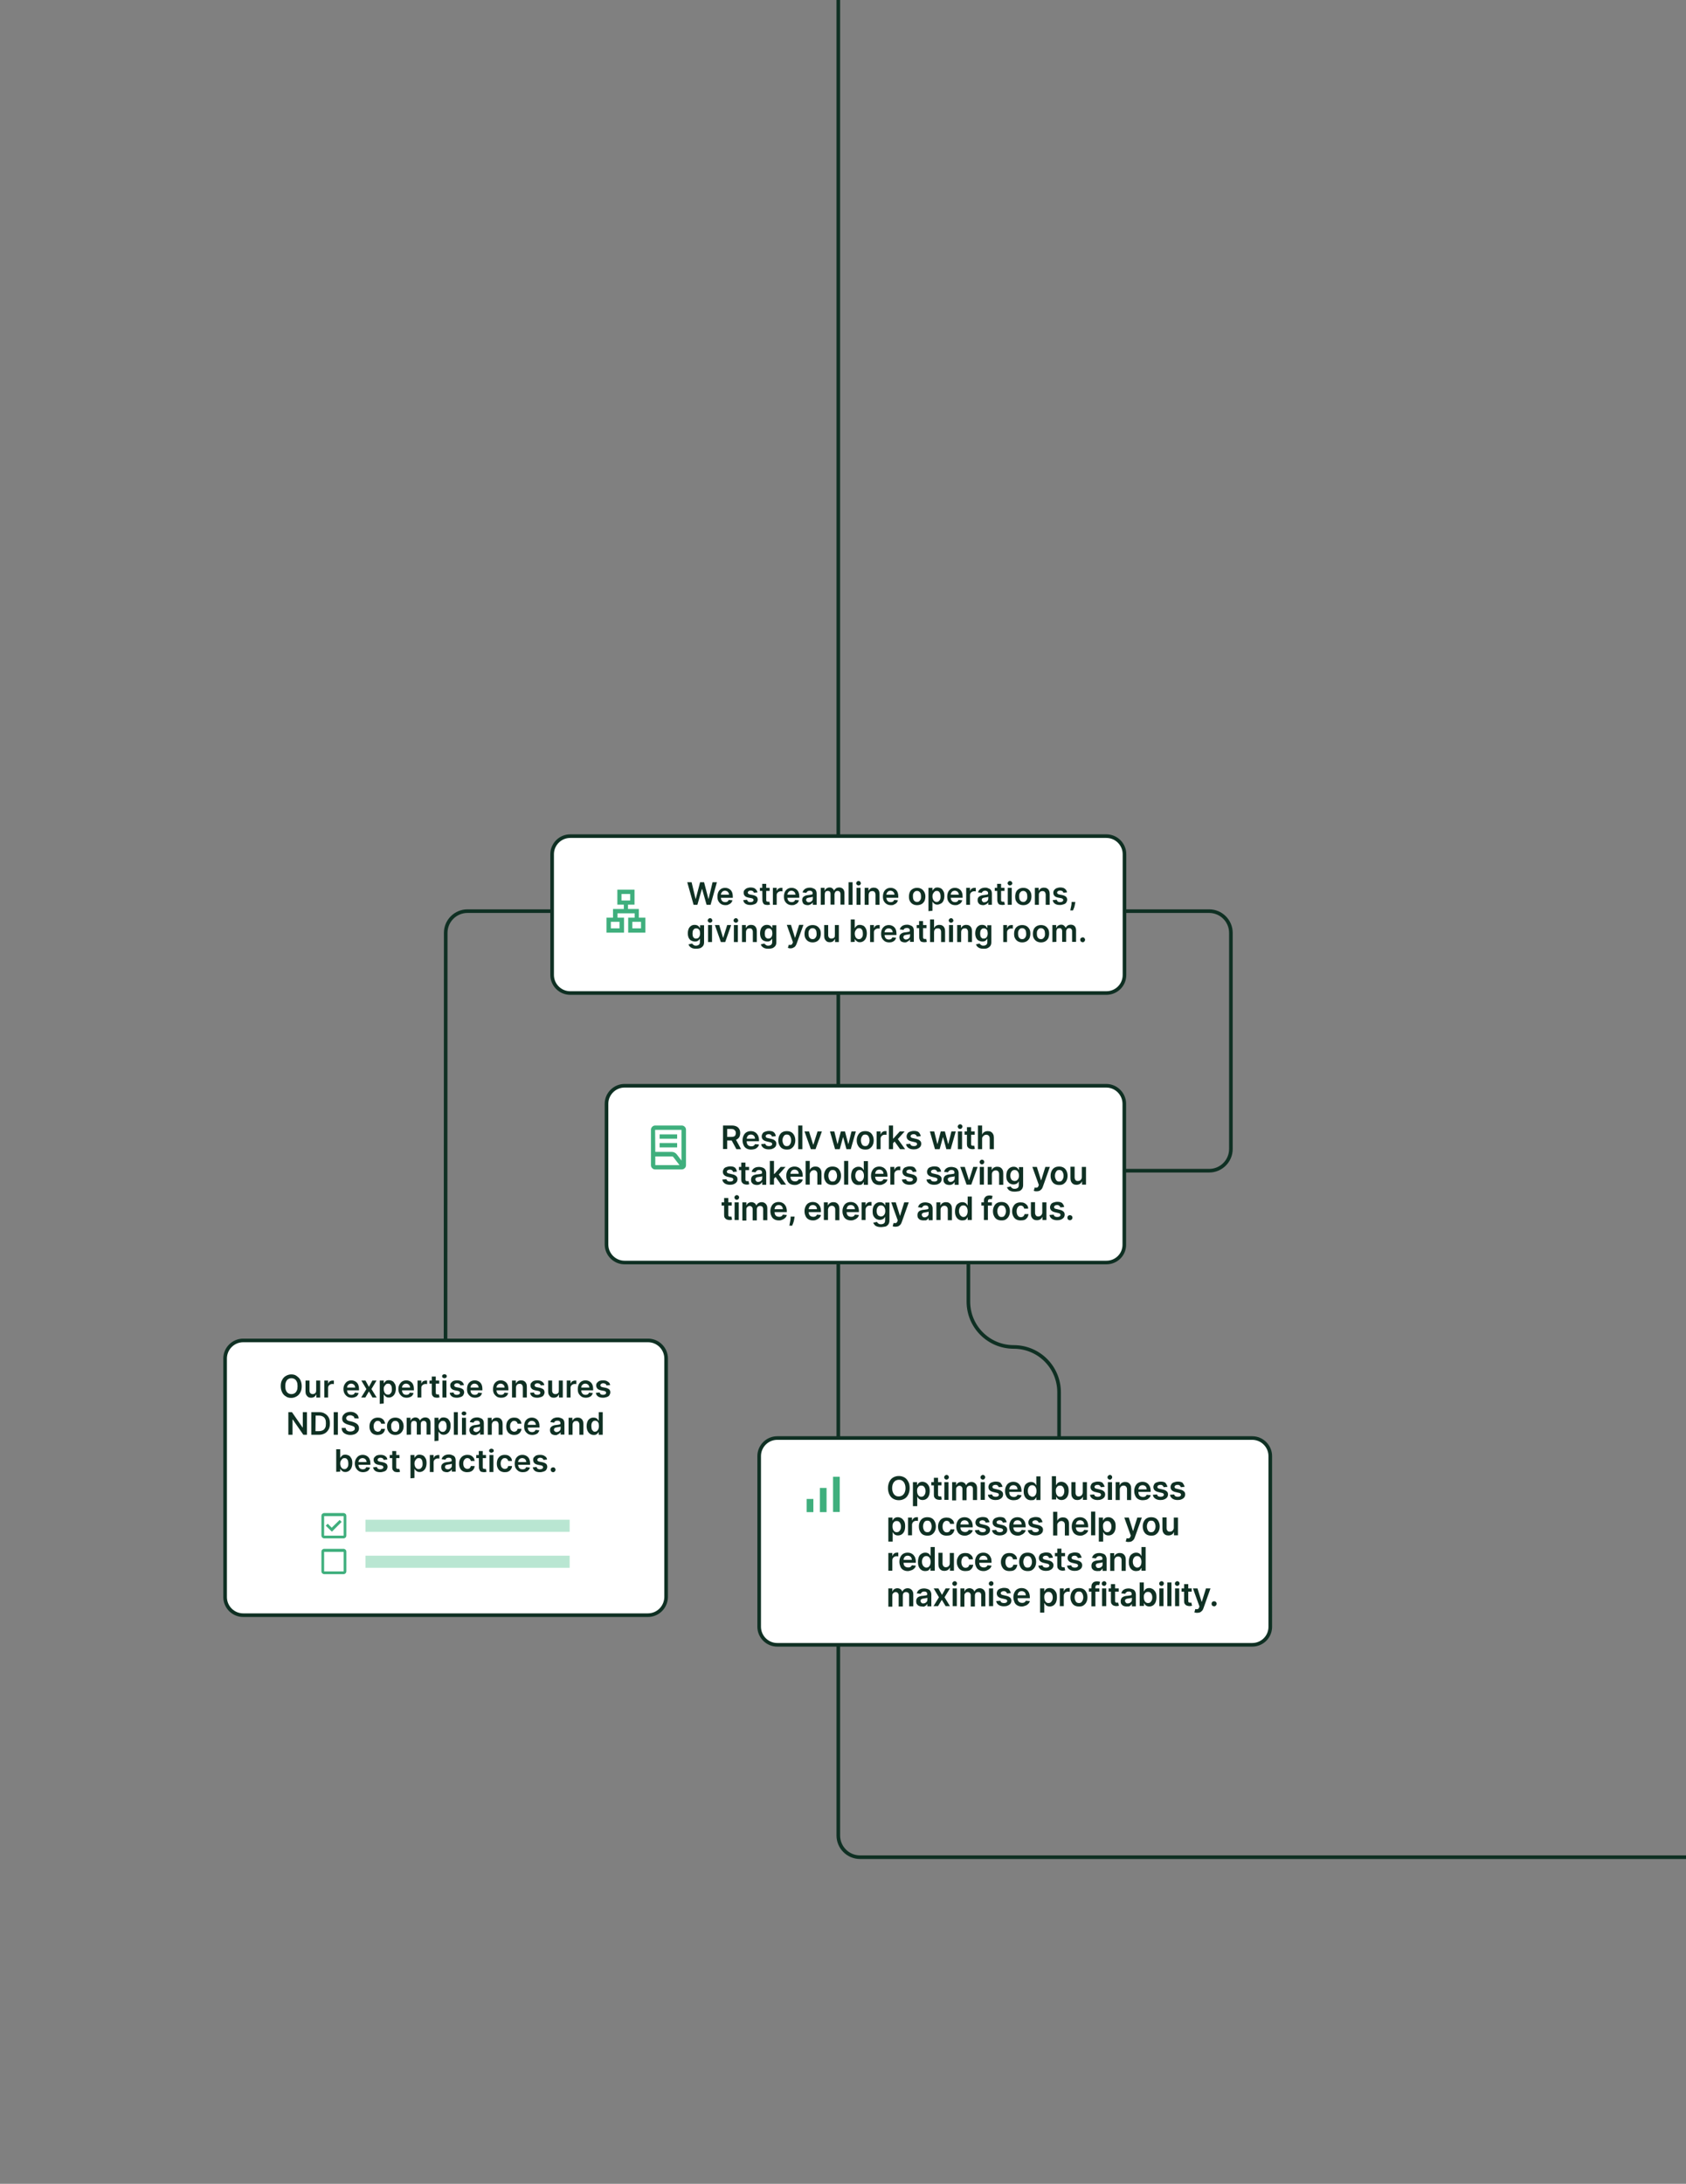 <svg xmlns="http://www.w3.org/2000/svg" xml:space="preserve" id="Layer_1" x="0" y="0" version="1.1" viewBox="0 0 933.2 1208.2"><rect x="0" y="0" width="933.2" height="1208.2" fill="#808080" stroke="none"/><style>.st0,.st1{fill:none;stroke:#0f3023;stroke-width:2;stroke-miterlimit:10}.st1{fill:#fff}.st2{fill:#0f3023}.st3{fill:#3faf7d}.st4{fill:#b9e6d2}</style><path d="M464 0v1015.5c0 6.6 5.4 12 12 12h457.3" class="st0"/><path d="M612.4 698.5H345.7c-5.5 0-10-4.5-10-10v-77.8c0-5.5 4.5-10 10-10h266.6c5.5 0 10 4.5 10 10v77.8c.1 5.6-4.4 10-9.9 10z" class="st1"/><path d="M622.4 504.1h46.9c6.6 0 12 5.4 12 12v119.6c0 6.6-5.4 12-12 12h-46.9m-375.8 93.9.1-225.5c0-6.6 5.4-12 12-12h46.9" class="st0"/><path d="M612.4 549.4H315.6c-5.5 0-10-4.5-10-10v-66.8c0-5.5 4.5-10 10-10h296.8c5.5 0 10 4.5 10 10v66.8c0 5.6-4.5 10-10 10z" class="st1"/><path d="m383.9 500.6-3.5-12.5h2.4l2.2 9.2h.1l2.4-9.2h2.2l2.4 9.2h.1l2.2-9.2h2.4l-3.5 12.5h-2.2l-2.5-8.8h-.1l-2.5 8.8h-2.1zm17.7.2c-.9 0-1.8-.2-2.4-.6-.7-.4-1.2-1-1.6-1.7s-.5-1.6-.5-2.5c0-1 .2-1.8.5-2.5s.9-1.3 1.5-1.7 1.4-.6 2.3-.6c.6 0 1.1.1 1.6.3s1 .5 1.4.9.7.9.9 1.5.3 1.3.3 2.1v.7h-7.7V495h5.6c0-.4-.1-.8-.3-1.1s-.4-.6-.8-.8-.7-.3-1.1-.3c-.5 0-.9.1-1.2.3s-.6.5-.8.9c-.2.4-.3.7-.3 1.2v1.3c0 .5.1 1 .3 1.4.2.4.5.7.8.9s.8.3 1.2.3c.3 0 .6 0 .9-.1.3-.1.5-.2.7-.4s.3-.4.4-.7l2.1.2c-.1.5-.4 1-.7 1.4-.4.4-.8.7-1.4.9-.3.3-1 .4-1.7.4zm17.7-7.1-2 .2-.3-.6c-.1-.2-.3-.3-.6-.4-.2-.1-.5-.2-.9-.2-.5 0-.8.1-1.1.3-.3.2-.5.5-.5.8 0 .3.1.5.3.7.2.2.5.3 1 .4l1.6.3c.9.2 1.5.5 2 .9.4.4.6 1 .6 1.6 0 .6-.2 1.1-.5 1.6s-.8.8-1.4 1-1.3.4-2.1.4c-1.1 0-2.1-.2-2.8-.7-.7-.5-1.1-1.1-1.2-2l2.1-.2c.1.4.3.7.6 1 .3.2.7.3 1.2.3s1-.1 1.3-.3c.3-.2.5-.5.5-.8 0-.3-.1-.5-.3-.7s-.5-.3-1-.4l-1.6-.3c-.9-.2-1.6-.5-2-1s-.6-1-.6-1.7c0-.6.1-1.1.5-1.5s.8-.8 1.3-1c.6-.2 1.2-.4 2-.4 1.1 0 2 .2 2.6.7.7.6 1.1 1.2 1.3 2zm6.7-2.5v1.7h-5.4v-1.7h5.4zm-4.1-2.2h2.2v8.8c0 .3 0 .5.1.7.1.2.2.3.4.3s.3.1.5.1h.4c.1 0 .2 0 .3-.1l.4 1.7c-.1 0-.3.1-.5.1s-.5.1-.8.1c-.5 0-1-.1-1.5-.2s-.8-.5-1-.9-.4-.9-.4-1.5l-.1-9.1zm5.9 11.6v-9.4h2.1v1.6h.1c.2-.5.5-1 .9-1.2s.9-.4 1.4-.4h.8v2c-.1 0-.2-.1-.4-.1h-.6c-.4 0-.8.1-1.1.3-.3.2-.6.4-.8.7-.2.3-.3.7-.3 1v5.5h-2.1zm10.6.2c-.9 0-1.8-.2-2.4-.6-.7-.4-1.2-1-1.6-1.7s-.5-1.6-.5-2.5c0-1 .2-1.8.5-2.5s.9-1.3 1.5-1.7 1.4-.6 2.3-.6c.6 0 1.1.1 1.6.3s1 .5 1.4.9.7.9.9 1.5.3 1.3.3 2.1v.7h-7.7V495h5.6c0-.4-.1-.8-.3-1.1s-.4-.6-.8-.8-.7-.3-1.1-.3c-.5 0-.9.1-1.2.3s-.6.5-.8.9c-.2.4-.3.7-.3 1.2v1.3c0 .5.1 1 .3 1.4.2.4.5.7.8.9s.8.3 1.2.3c.3 0 .6 0 .9-.1.3-.1.5-.2.7-.4s.3-.4.4-.7l2.1.2c-.1.5-.4 1-.7 1.4-.4.4-.8.7-1.4.9-.3.3-1 .4-1.7.4zm8.7 0c-.6 0-1.1-.1-1.6-.3-.5-.2-.9-.5-1.1-1s-.4-.9-.4-1.5c0-.5.1-1 .3-1.3.2-.4.5-.6.8-.8s.7-.4 1.1-.5c.4-.1.9-.2 1.3-.2.5-.1 1-.1 1.3-.2.3 0 .6-.1.8-.2s.2-.2.2-.5c0-.5-.1-.8-.4-1.1s-.7-.4-1.2-.4-1 .1-1.3.4c-.3.2-.5.5-.6.8l-2.1-.3c.2-.6.4-1 .8-1.4.4-.4.8-.7 1.4-.9.5-.2 1.1-.3 1.8-.3.5 0 .9 0 1.4.2s.9.3 1.2.5c.4.2.7.6.9 1s.3.9.3 1.5v6.3h-2.1v-1.3h-.1c-.1.3-.3.5-.6.7s-.5.4-.9.5c-.3.2-.7.3-1.2.3zm.6-1.6c.4 0 .8-.1 1.1-.3s.6-.4.8-.7c.2-.3.3-.6.3-1v-1.1c-.1.1-.2.1-.4.2-.2 0-.4.1-.5.1-.2 0-.4.1-.6.1s-.4 0-.5.1c-.3 0-.6.1-.9.2s-.5.2-.6.4c-.1.2-.2.4-.2.7 0 .4.1.7.5.9.1.3.5.4 1 .4zm6.6 1.4v-9.4h2.1v1.6h.1c.2-.5.5-1 1-1.3.5-.3 1-.5 1.6-.5s1.2.1 1.6.5c.4.3.8.7.9 1.2h.1c.2-.5.6-.9 1-1.2s1.1-.5 1.8-.5c.9 0 1.6.3 2.1.8s.8 1.3.8 2.4v6.3h-2.2v-5.9c0-.6-.2-1-.5-1.3-.3-.3-.7-.4-1.1-.4-.5 0-1 .2-1.2.5s-.5.8-.5 1.3v5.8h-2.2v-6c0-.5-.1-.9-.4-1.2s-.7-.4-1.1-.4c-.3 0-.6.1-.9.2s-.5.4-.6.7c-.1.3-.2.6-.2 1v5.7l-2.2.1zm17.6-12.5v12.5h-2.2v-12.5h2.2zm3.3 1.8c-.4 0-.6-.1-.9-.4s-.4-.5-.4-.8c0-.3.1-.6.4-.9s.5-.4.9-.4.7.1.9.4.4.5.4.9c0 .3-.1.6-.4.8-.2.3-.5.4-.9.4zm-1.1 10.7v-9.4h2.2v9.4h-2.2zm6.7-5.5v5.5h-2.2v-9.4h2.1v1.6h.1c.2-.5.6-.9 1-1.2s1.1-.5 1.8-.5c.6 0 1.2.1 1.7.4s.9.7 1.1 1.2c.3.5.4 1.2.4 1.9v6h-2.2V495c0-.6-.2-1.1-.5-1.5s-.8-.5-1.3-.5c-.4 0-.7.1-1 .2s-.5.4-.7.7c-.2.4-.3.8-.3 1.2zm12.4 5.7c-.9 0-1.8-.2-2.4-.6-.7-.4-1.2-1-1.6-1.7s-.5-1.6-.5-2.5c0-1 .2-1.8.5-2.5s.9-1.3 1.5-1.7 1.4-.6 2.3-.6c.6 0 1.1.1 1.6.3s1 .5 1.4.9.7.9.9 1.5.3 1.3.3 2.1v.7h-7.7V495h5.6c0-.4-.1-.8-.3-1.1s-.4-.6-.8-.8-.7-.3-1.1-.3c-.5 0-.9.1-1.2.3s-.6.5-.8.9c-.2.4-.3.7-.3 1.2v1.3c0 .5.1 1 .3 1.4.2.4.5.7.8.9s.8.3 1.2.3c.3 0 .6 0 .9-.1.3-.1.5-.2.7-.4s.3-.4.4-.7l2.1.2c-.1.5-.4 1-.7 1.4-.4.4-.8.7-1.4.9-.3.3-.9.4-1.7.4zm14.4 0c-.9 0-1.7-.2-2.4-.6s-1.2-1-1.6-1.7c-.4-.7-.5-1.6-.5-2.5s.2-1.8.5-2.5.9-1.3 1.6-1.7 1.5-.6 2.4-.6 1.7.2 2.4.6 1.2 1 1.6 1.7c.4.7.6 1.6.6 2.5s-.2 1.8-.5 2.5c-.4.7-.9 1.3-1.6 1.7-.8.4-1.6.6-2.5.6zm0-1.8c.5 0 .9-.1 1.2-.4s.6-.6.8-1.1c.2-.5.2-1 .2-1.5 0-.6-.1-1.1-.2-1.6-.2-.5-.4-.8-.8-1.1s-.8-.4-1.2-.4c-.5 0-.9.1-1.3.4-.3.3-.6.6-.8 1.1-.2.5-.2 1-.2 1.6 0 .6.1 1.1.2 1.5.2.5.4.8.8 1.1.4.3.8.4 1.3.4zm6.3 5.1v-12.9h2.2v1.5h.1c.1-.2.3-.5.5-.7s.5-.5.8-.7c.3-.2.8-.3 1.3-.3.7 0 1.4.2 2 .5s1 .9 1.4 1.6.5 1.6.5 2.6-.2 1.9-.5 2.6-.8 1.3-1.4 1.6-1.2.6-2 .6c-.5 0-1-.1-1.3-.3-.3-.2-.6-.4-.8-.6s-.4-.5-.5-.7h-.1v5l-2.2.2zm2.2-8.2c0 .6.1 1.1.3 1.6s.4.8.8 1.1.7.4 1.2.4.9-.1 1.2-.4c.3-.3.6-.6.8-1.1s.2-1 .2-1.6-.1-1.1-.2-1.5c-.2-.5-.4-.8-.7-1.1-.3-.3-.7-.4-1.2-.4s-.9.1-1.2.4-.6.6-.8 1c-.3.5-.4 1-.4 1.6zm12.7 4.9c-.9 0-1.8-.2-2.4-.6-.7-.4-1.2-1-1.6-1.7s-.5-1.6-.5-2.5c0-1 .2-1.8.5-2.5s.9-1.3 1.5-1.7 1.4-.6 2.3-.6c.6 0 1.1.1 1.6.3s1 .5 1.4.9.7.9.9 1.5.3 1.3.3 2.1v.7h-7.7V495h5.6c0-.4-.1-.8-.3-1.1s-.4-.6-.8-.8-.7-.3-1.1-.3c-.5 0-.8.1-1.2.3s-.6.5-.8.9c-.2.4-.3.7-.3 1.2v1.3c0 .5.1 1 .3 1.4.2.4.5.7.8.9s.8.3 1.2.3c.3 0 .6 0 .9-.1.3-.1.5-.2.7-.4s.3-.4.4-.7l2.1.2c-.1.5-.4 1-.7 1.4-.4.4-.8.7-1.4.9-.3.3-1 .4-1.7.4zm6-.2v-9.4h2.1v1.6h.1c.2-.5.5-1 .9-1.2s.9-.4 1.4-.4h.8v2c-.1 0-.2-.1-.4-.1h-.6c-.4 0-.8.1-1.1.3s-.6.4-.8.7c-.2.3-.3.7-.3 1v5.5h-2.1zm9.4.2c-.6 0-1.1-.1-1.6-.3-.5-.2-.8-.5-1.1-1s-.4-.9-.4-1.5c0-.5.1-1 .3-1.3.2-.4.5-.6.8-.8.3-.2.7-.4 1.1-.5.4-.1.9-.2 1.3-.2.5-.1 1-.1 1.3-.2.3 0 .6-.1.8-.2s.2-.2.2-.5c0-.5-.1-.8-.4-1.1-.3-.2-.7-.4-1.2-.4s-1 .1-1.3.4c-.3.2-.5.5-.6.8l-2.1-.3c.2-.6.4-1 .8-1.4.4-.4.8-.7 1.4-.9.5-.2 1.1-.3 1.8-.3.5 0 .9 0 1.3.2s.9.3 1.2.5c.4.2.7.6.9 1 .2.4.3.9.3 1.5v6.3h-2v-1.3h-.1c-.1.3-.3.5-.6.7s-.5.4-.9.5c-.3.2-.8.3-1.2.3zm.5-1.6c.4 0 .8-.1 1.2-.3s.6-.4.8-.7c.2-.3.3-.6.3-1v-1.1c-.1.1-.2.1-.3.2-.2 0-.3.1-.5.1s-.4.1-.6.1-.4 0-.5.1c-.3 0-.6.1-.9.2s-.5.2-.6.4c-.2.2-.2.4-.2.7 0 .4.2.7.5.9 0 .3.4.4.8.4zm11.3-8v1.7h-5.4v-1.7h5.4zm-4.1-2.2h2.2v8.8c0 .3 0 .5.1.7s.2.3.4.3c.2.1.3.1.5.1h.4c.1 0 .2 0 .3-.1l.4 1.7c-.1 0-.3.1-.5.1s-.5.1-.8.1c-.5 0-1-.1-1.5-.2s-.8-.5-1-.9-.4-.9-.4-1.5l-.1-9.1zm7.1.9c-.3 0-.7-.1-.9-.4s-.4-.5-.4-.8c0-.3.1-.6.4-.9s.5-.4.9-.4c.3 0 .7.1.9.4s.4.5.4.9c0 .3-.1.6-.4.8-.3.3-.6.4-.9.4zm-1.2 10.7v-9.4h2.2v9.4h-2.2zm8.6.2c-.9 0-1.7-.2-2.4-.6s-1.2-1-1.6-1.7c-.4-.7-.5-1.6-.5-2.5s.2-1.8.5-2.5.9-1.3 1.6-1.7 1.5-.6 2.4-.6 1.7.2 2.4.6 1.2 1 1.6 1.7c.4.7.5 1.6.5 2.5s-.2 1.8-.5 2.5c-.4.7-.9 1.3-1.6 1.7-.7.4-1.5.6-2.4.6zm0-1.8c.5 0 .9-.1 1.2-.4s.6-.6.8-1.1c.2-.5.2-1 .2-1.5 0-.6-.1-1.1-.2-1.6-.2-.5-.4-.8-.8-1.1s-.8-.4-1.2-.4c-.5 0-.9.1-1.3.4-.3.3-.6.6-.8 1.1-.2.5-.2 1-.2 1.6 0 .6.1 1.1.2 1.5.2.5.4.8.8 1.1.4.3.8.4 1.3.4zm8.6-3.9v5.5h-2.2v-9.4h2.1v1.6h.1c.2-.5.6-.9 1-1.2s1.1-.5 1.8-.5 1.2.1 1.7.4.9.7 1.1 1.2c.3.5.4 1.2.4 1.9v6h-2.2V495c0-.6-.2-1.1-.5-1.5s-.8-.5-1.3-.5c-.4 0-.7.1-1 .2-.3.2-.5.4-.7.7-.3.4-.3.8-.3 1.2zm15.6-1.4-2 .2-.3-.6c-.1-.2-.3-.3-.6-.4-.2-.1-.5-.2-.9-.2-.5 0-.8.1-1.2.3-.3.2-.5.5-.5.8 0 .3.1.5.3.7.2.2.5.3 1 .4l1.6.3c.9.2 1.5.5 2 .9.4.4.7 1 .7 1.6 0 .6-.2 1.1-.5 1.6s-.8.8-1.4 1-1.3.4-2.1.4c-1.2 0-2.1-.2-2.8-.7s-1.1-1.1-1.2-2l2.2-.2c.1.4.3.7.6 1 .3.2.7.3 1.2.3s1-.1 1.3-.3c.3-.2.5-.5.5-.8 0-.3-.1-.5-.3-.7s-.5-.3-1-.4l-1.6-.3c-.9-.2-1.6-.5-2-1s-.6-1-.6-1.7c0-.6.2-1.1.5-1.5.3-.4.8-.8 1.3-1 .6-.2 1.2-.4 2-.4 1.1 0 2 .2 2.6.7.7.6 1.1 1.2 1.2 2zm4.6 5.2-.1.7c-.1.5-.2 1-.3 1.6s-.3 1-.5 1.5-.3.8-.4 1h-1.5c.1-.2.1-.6.2-1s.2-.9.3-1.4c.1-.5.2-1.1.2-1.6v-.7h2.1zm-210 26c-.8 0-1.5-.1-2-.3s-1-.5-1.4-.9c-.4-.4-.6-.8-.7-1.2l2-.5c.1.2.2.4.4.5s.4.3.7.5.7.2 1.1.2c.6 0 1.1-.2 1.5-.5s.6-.8.6-1.5v-1.8h-.1c-.1.2-.3.5-.5.7s-.5.4-.9.6-.8.2-1.3.2c-.7 0-1.4-.2-2-.5-.6-.3-1-.8-1.4-1.5-.3-.7-.5-1.5-.5-2.5s.2-1.9.5-2.6c.3-.7.8-1.2 1.4-1.6.6-.4 1.2-.5 2-.5.5 0 1 .1 1.4.3.4.2.6.4.9.7s.4.5.5.7h.1v-1.5h2.2v9.5c0 .8-.2 1.5-.6 2-.4.5-.9.9-1.6 1.2-.7.2-1.5.3-2.3.3zm0-5.6c.5 0 .9-.1 1.2-.3s.6-.5.8-1 .3-.9.3-1.5-.1-1.1-.2-1.5-.4-.8-.7-1c-.3-.2-.7-.4-1.2-.4s-.9.1-1.2.4c-.3.3-.6.6-.7 1s-.2 1-.2 1.5c0 .6.1 1.1.2 1.5s.4.8.8 1c0 .2.4.3.9.3zm7.8-8.8c-.4 0-.6-.1-.9-.4s-.4-.5-.4-.8c0-.3.1-.6.4-.9s.5-.4.9-.4.7.1.9.4.4.5.4.9c0 .3-.1.6-.4.8-.3.3-.6.4-.9.4zm-1.1 10.7v-9.4h2.2v9.4h-2.2zm12.8-9.4-3.3 9.4H399l-3.3-9.4h2.4l2.1 7h.1l2.2-7h2.2zm2.6-1.3c-.4 0-.6-.1-.9-.4s-.4-.5-.4-.8c0-.3.1-.6.4-.9s.5-.4.9-.4.7.1.9.4.4.5.4.9c0 .3-.1.6-.4.8-.2.3-.5.4-.9.4zm-1.1 10.7v-9.4h2.2v9.4h-2.2zm6.7-5.5v5.5h-2.2v-9.4h2.1v1.6h.1c.2-.5.6-.9 1-1.2s1.1-.5 1.8-.5c.6 0 1.2.1 1.7.4.5.3.9.7 1.1 1.2.3.5.4 1.2.4 1.9v6h-2.2v-5.6c0-.6-.2-1.1-.5-1.5s-.8-.5-1.3-.5c-.4 0-.7.1-1 .2s-.5.4-.7.7c-.2.4-.3.7-.3 1.2zm12.3 9.2c-.8 0-1.5-.1-2-.3s-1-.5-1.4-.9c-.4-.4-.6-.8-.7-1.2l2-.5c.1.2.2.4.4.5s.4.3.7.5.7.2 1.1.2c.6 0 1.1-.2 1.5-.5s.6-.8.6-1.5v-1.8h-.1c-.1.2-.3.5-.5.7s-.5.4-.9.6-.8.2-1.3.2c-.7 0-1.4-.2-2-.5-.6-.3-1-.8-1.4-1.5-.3-.7-.5-1.5-.5-2.5s.2-1.9.5-2.6c.3-.7.8-1.2 1.4-1.6.6-.4 1.2-.5 2-.5.5 0 1 .1 1.4.3.4.2.6.4.9.7s.4.5.5.7h.1v-1.5h2.2v9.5c0 .8-.2 1.5-.6 2-.4.5-.9.9-1.6 1.2-.7.2-1.4.3-2.3.3zm0-5.6c.5 0 .9-.1 1.2-.3s.6-.5.8-1 .3-.9.3-1.5-.1-1.1-.2-1.5-.4-.8-.7-1c-.3-.2-.7-.4-1.2-.4s-.9.1-1.2.4c-.3.3-.6.6-.7 1s-.2 1-.2 1.5c0 .6.1 1.1.2 1.5s.4.8.8 1c.1.2.5.3.9.3zm12.3 5.4c-.3 0-.6 0-.8-.1s-.5-.1-.6-.2l.5-1.7c.3.1.6.1.9.1s.5-.1.7-.2c.2-.2.4-.4.5-.8l.2-.5-3.4-9.6h2.3l2.2 7.1h.1l2.2-7.1h2.4l-3.8 10.5c-.2.5-.4.9-.7 1.3-.3.4-.6.6-1.1.8-.5.3-1 .4-1.6.4zm12.3-3.3c-.9 0-1.7-.2-2.4-.6-.7-.4-1.2-1-1.6-1.7-.4-.7-.5-1.6-.5-2.5s.2-1.8.5-2.5.9-1.3 1.6-1.7 1.5-.6 2.4-.6 1.7.2 2.4.6c.7.4 1.2 1 1.6 1.7.4.7.5 1.6.5 2.5s-.2 1.8-.5 2.5c-.4.7-.9 1.3-1.6 1.7-.7.4-1.5.6-2.4.6zm0-1.8c.5 0 .9-.1 1.2-.4s.6-.6.8-1.1c.2-.5.2-1 .2-1.5s-.1-1.1-.2-1.6c-.2-.5-.4-.8-.8-1.1s-.8-.4-1.2-.4c-.5 0-.9.1-1.3.4-.3.3-.6.7-.8 1.1-.2.5-.2 1-.2 1.6 0 .6.1 1.1.2 1.5.2.5.4.8.8 1.1.4.3.8.4 1.3.4zm12.3-2.4v-5.4h2.2v9.4h-2.1v-1.7h-.1c-.2.5-.6 1-1 1.3s-1.1.5-1.8.5c-.6 0-1.2-.1-1.6-.4-.5-.3-.8-.7-1.1-1.2s-.4-1.2-.4-1.9v-6h2.2v5.6c0 .6.2 1.1.5 1.4s.8.5 1.3.5c.3 0 .6-.1 1-.2.3-.2.6-.4.8-.7 0-.3.1-.7.1-1.2zm8.8 4v-12.5h2.2v4.7h.1c.1-.2.3-.5.5-.7s.5-.5.8-.7.8-.3 1.4-.3c.7 0 1.4.2 2 .5s1 .9 1.4 1.6c.3.7.5 1.6.5 2.6s-.2 1.9-.5 2.6-.8 1.3-1.4 1.7-1.2.6-2 .6c-.5 0-1-.1-1.3-.3s-.6-.4-.9-.7-.4-.5-.5-.7h-.1v1.5l-2.2.1zm2.2-4.7c0 .6.1 1.1.3 1.6s.4.8.8 1.1.7.4 1.2.4.9-.1 1.2-.4c.3-.3.6-.6.8-1.1s.2-1 .2-1.6-.1-1.1-.2-1.5-.4-.8-.7-1.1c-.3-.3-.7-.4-1.2-.4s-.9.1-1.2.4-.6.6-.8 1c-.3.5-.4 1-.4 1.6zm8.5 4.7v-9.4h2.1v1.6h.1c.2-.5.5-1 .9-1.2.4-.3.9-.4 1.4-.4h.8v2c-.1 0-.2-.1-.4-.1h-.6c-.4 0-.8.1-1.1.3-.3.2-.6.4-.8.7-.2.3-.3.7-.3 1v5.5h-2.1zm10.6.2c-.9 0-1.8-.2-2.4-.6s-1.2-1-1.6-1.7-.5-1.6-.5-2.5c0-1 .2-1.8.5-2.5s.9-1.3 1.5-1.7c.7-.4 1.4-.6 2.3-.6.6 0 1.1.1 1.6.3.5.2 1 .5 1.4.9s.7.9.9 1.5c.2.6.3 1.3.3 2.1v.7h-7.7v-1.5h5.6c0-.4-.1-.8-.3-1.1s-.4-.6-.8-.8-.7-.3-1.1-.3c-.5 0-.9.1-1.2.3-.3.2-.6.5-.8.8-.2.3-.3.7-.3 1.2v1.3c0 .5.1 1 .3 1.4.2.4.5.7.8.9s.8.3 1.2.3c.3 0 .6 0 .9-.1.3-.1.5-.2.7-.4s.3-.4.4-.7l2.1.2c-.1.5-.4 1-.7 1.4-.4.4-.8.7-1.4.9-.3.2-1 .3-1.7.3zm8.7 0c-.6 0-1.1-.1-1.6-.3s-.9-.5-1.1-1-.4-.9-.4-1.5c0-.5.1-1 .3-1.3.2-.3.5-.6.8-.8s.7-.4 1.1-.5.9-.2 1.3-.2c.5-.1 1-.1 1.3-.2s.6-.1.8-.2.2-.2.2-.5c0-.5-.1-.8-.4-1.1s-.7-.4-1.2-.4-1 .1-1.3.3c-.3.2-.5.5-.6.8l-2.1-.3c.2-.6.4-1 .8-1.4.4-.4.8-.7 1.4-.9.5-.2 1.1-.3 1.8-.3.5 0 .9 0 1.4.2s.9.3 1.2.5c.4.2.7.6.9 1s.3.9.3 1.5v6.3h-2.1v-1.3h-.1c-.1.3-.3.5-.6.7s-.5.4-.9.5c-.2.3-.7.4-1.2.4zm.6-1.6c.4 0 .8-.1 1.1-.3s.6-.4.8-.7c.2-.3.3-.6.3-1v-1.1c-.1.1-.2.1-.4.2s-.4.1-.5.1c-.2 0-.4.1-.6.1s-.4 0-.5.1c-.3 0-.6.1-.9.2s-.5.2-.6.4c-.1.2-.2.4-.2.7 0 .4.1.7.5.9.2.3.5.4 1 .4zm11.3-8v1.7h-5.4v-1.7h5.4zm-4.1-2.2h2.2v8.8c0 .3 0 .5.1.7.1.2.2.3.4.3s.3.1.5.1h.4c.1 0 .2 0 .3-.1l.4 1.7c-.1 0-.3.1-.5.1s-.5.1-.8.1c-.5 0-1-.1-1.5-.2s-.8-.5-1-.9-.4-.9-.4-1.5l-.1-9.1zm8.3 6.1v5.5h-2.2v-12.5h2.2v4.7h.1c.2-.5.6-1 1-1.2.5-.3 1-.5 1.8-.5.7 0 1.2.1 1.7.4.5.3.9.7 1.1 1.2.3.5.4 1.2.4 1.9v6h-2.2v-5.6c0-.6-.2-1.1-.5-1.5s-.8-.5-1.4-.5c-.4 0-.7.1-1 .2s-.5.4-.7.7c-.2.4-.3.7-.3 1.2zm9.4-5.2c-.3 0-.7-.1-.9-.4s-.4-.5-.4-.8c0-.3.1-.6.4-.9s.5-.4.9-.4c.3 0 .7.1.9.4s.4.5.4.9c0 .3-.1.6-.4.8-.2.3-.5.4-.9.4zm-1.1 10.7v-9.4h2.2v9.4h-2.2zm6.7-5.5v5.5h-2.2v-9.4h2.1v1.6h.1c.2-.5.6-.9 1-1.2s1.1-.5 1.8-.5 1.2.1 1.7.4c.5.3.9.7 1.1 1.2.3.5.4 1.2.4 1.9v6h-2.2v-5.6c0-.6-.2-1.1-.5-1.5s-.8-.5-1.3-.5c-.4 0-.7.1-1 .2-.3.2-.5.4-.7.7-.2.4-.3.7-.3 1.2zm12.3 9.2c-.8 0-1.5-.1-2-.3s-1-.5-1.4-.9c-.3-.4-.6-.8-.7-1.2l2-.5c.1.2.2.4.4.5s.4.3.7.5.7.2 1.1.2c.6 0 1.1-.2 1.5-.5s.6-.8.6-1.5v-1.8h-.1c-.1.2-.3.5-.5.7s-.5.4-.9.6-.8.2-1.3.2c-.7 0-1.4-.2-2-.5s-1-.8-1.4-1.5c-.3-.7-.5-1.5-.5-2.5s.2-1.9.5-2.6c.3-.7.8-1.2 1.4-1.6.6-.4 1.2-.5 2-.5.5 0 1 .1 1.4.3.4.2.6.4.8.7s.4.5.5.7h.1v-1.5h2.2v9.5c0 .8-.2 1.5-.6 2-.4.5-.9.9-1.6 1.2s-1.3.3-2.2.3zm.1-5.6c.5 0 .9-.1 1.2-.3s.6-.5.8-1 .3-.9.3-1.5-.1-1.1-.2-1.5-.4-.8-.7-1c-.3-.2-.7-.4-1.2-.4s-.9.1-1.2.4c-.3.3-.6.6-.7 1s-.2 1-.2 1.5c0 .6.1 1.1.2 1.5s.4.8.8 1c0 .2.4.3.9.3zm10.9 1.9v-9.4h2.1v1.6h.1c.2-.5.5-1 .9-1.2.4-.3.9-.4 1.4-.4h.8v2c-.1 0-.2-.1-.4-.1h-.6c-.4 0-.8.1-1.1.3s-.6.4-.8.7c-.2.3-.3.7-.3 1v5.5h-2.1zm10.5.2c-.9 0-1.7-.2-2.4-.6-.7-.4-1.2-1-1.6-1.7-.4-.7-.5-1.6-.5-2.5s.2-1.8.5-2.5.9-1.3 1.6-1.7 1.5-.6 2.4-.6 1.7.2 2.4.6c.7.4 1.2 1 1.6 1.7.4.7.5 1.6.5 2.5s-.2 1.8-.5 2.5c-.4.7-.9 1.3-1.6 1.7-.7.4-1.5.6-2.4.6zm0-1.8c.5 0 .9-.1 1.2-.4s.6-.6.8-1.1c.2-.5.2-1 .2-1.5s-.1-1.1-.2-1.6c-.2-.5-.4-.8-.8-1.1s-.8-.4-1.2-.4c-.5 0-.9.1-1.3.4-.3.3-.6.7-.8 1.1-.2.5-.2 1-.2 1.6 0 .6.1 1.1.2 1.5.2.5.4.8.8 1.1.3.3.8.4 1.3.4zm10.4 1.8c-.9 0-1.7-.2-2.4-.6-.7-.4-1.2-1-1.6-1.7-.4-.7-.5-1.6-.5-2.5s.2-1.8.5-2.5.9-1.3 1.6-1.7 1.5-.6 2.4-.6 1.7.2 2.4.6c.7.4 1.2 1 1.6 1.7.4.7.5 1.6.5 2.5s-.2 1.8-.5 2.5c-.4.7-.9 1.3-1.6 1.7-.7.4-1.5.6-2.4.6zm0-1.8c.5 0 .9-.1 1.2-.4s.6-.6.8-1.1c.2-.5.2-1 .2-1.5s-.1-1.1-.2-1.6c-.2-.5-.4-.8-.8-1.1s-.8-.4-1.2-.4c-.5 0-.9.1-1.3.4-.3.3-.6.7-.8 1.1-.2.5-.2 1-.2 1.6 0 .6.1 1.1.2 1.5.2.5.4.8.8 1.1.4.3.8.4 1.3.4zm6.3 1.6v-9.4h2.1v1.6h.1c.2-.5.5-1 1-1.3.5-.3 1-.5 1.6-.5s1.2.1 1.6.5c.4.3.8.7.9 1.2h.1c.2-.5.6-.9 1-1.2s1.1-.5 1.8-.5c.9 0 1.6.3 2.1.8s.8 1.3.8 2.4v6.3h-2.2v-5.9c0-.6-.2-1-.5-1.3-.3-.3-.7-.4-1.1-.4-.5 0-1 .2-1.2.5s-.5.8-.5 1.3v5.8h-2.2v-6c0-.5-.2-.9-.4-1.2s-.7-.4-1.1-.4c-.3 0-.6.1-.9.2s-.5.4-.6.7-.2.6-.2 1v5.7l-2.2.1zm16.8.1c-.4 0-.7-.1-1-.4s-.4-.6-.4-1 .1-.7.4-.9.6-.4 1-.4.7.1.9.4.4.6.4.9c0 .2-.1.5-.2.7-.1.2-.3.4-.5.5-.1.2-.4.2-.6.2z" class="st2"/><path d="M335.7 516v-8.3h3.6v-4.8h6v-2.4h-3.6v-8.3h9.5v8.3h-3.6v2.4h6v4.8h3.6v8.3h-9.5v-8.3h3.6v-2.4h-9.5v2.4h3.6v8.3h-9.7zm8.3-17.8h4.8v-3.6H344v3.6zm-5.9 15.4h4.8V510h-4.8v3.6zm11.9 0h4.8V510H350v3.6zm15.1 121.2v-2.4h9.7v2.4h-9.7zm0-4.8v-2.4h9.7v2.4h-9.7zm-2.4 7.3h9.1c.6 0 1.1.1 1.6.4.5.2.9.6 1.3 1.1l2.5 3.3v-17h-14.6l.1 12.2zm0 7.3h13.4l-3.3-4.3c-.1-.2-.3-.3-.4-.4s-.4-.1-.6-.1h-9.1v4.8zm14.6 2.4h-14.6c-.7 0-1.2-.2-1.7-.7-.5-.5-.7-1-.7-1.7v-19.5c0-.7.2-1.2.7-1.7.5-.5 1-.7 1.7-.7h14.6c.7 0 1.2.2 1.7.7.5.5.7 1 .7 1.7v19.5c0 .7-.2 1.2-.7 1.7-.5.5-1.1.7-1.7.7zm-14.6-2.4v-19.5 19.5zm0-4.9v-2.4 2.4z" class="st3"/><path d="M693.1 910H430.2c-5.5 0-10-4.5-10-10v-94.4c0-5.5 4.5-10 10-10h262.9c5.5 0 10 4.5 10 10V900c0 5.6-4.5 10-10 10zm-334.5-16.4h-224c-5.5 0-10-4.5-10-10v-132c0-5.5 4.5-10 10-10h224.1c5.5 0 10 4.5 10 10v132c-.1 5.5-4.5 10-10.1 10z" class="st1"/><path d="M167 766.9c0 1.3-.2 2.5-.8 3.5-.5 1-1.2 1.7-2.1 2.2s-1.8.8-2.9.8-2.1-.2-2.9-.8c-.9-.5-1.6-1.2-2.1-2.2s-.8-2.1-.8-3.5.2-2.5.8-3.5c.5-1 1.2-1.7 2.1-2.2.9-.5 1.8-.8 2.9-.8s2.1.2 2.9.8 1.6 1.2 2.1 2.2c.5 1 .8 2.2.8 3.5zm-2.3 0c0-1-.1-1.8-.4-2.4-.3-.7-.7-1.2-1.2-1.5-.5-.3-1.1-.5-1.8-.5s-1.3.2-1.8.5-.9.8-1.2 1.5c-.3.7-.4 1.5-.4 2.4s.1 1.8.4 2.4c.3.7.7 1.2 1.2 1.5.5.3 1.1.5 1.8.5s1.3-.2 1.8-.5.9-.8 1.2-1.5c.3-.6.4-1.4.4-2.4zm10.3 2.3v-5.4h2.2v9.4h-2.1v-1.7h-.1c-.2.5-.6 1-1 1.3-.5.3-1.1.5-1.8.5-.6 0-1.2-.1-1.6-.4-.5-.3-.8-.7-1.1-1.2-.3-.5-.4-1.2-.4-1.9v-6h2.2v5.6c0 .6.2 1.1.5 1.4s.8.5 1.3.5c.3 0 .6-.1.9-.2.3-.2.6-.4.8-.7.1-.3.2-.7.2-1.2zm4.5 4v-9.4h2.1v1.6h.1c.2-.5.5-1 .9-1.2s.9-.4 1.4-.4h.8v2c-.1 0-.2-.1-.4-.1h-.6c-.4 0-.8.1-1.1.3s-.6.4-.8.7-.3.7-.3 1v5.5h-2.1zm15.2.1c-.9 0-1.8-.2-2.4-.6s-1.2-1-1.6-1.7c-.4-.7-.6-1.6-.6-2.5 0-1 .2-1.8.6-2.5.4-.7.9-1.3 1.5-1.7.7-.4 1.4-.6 2.3-.6.6 0 1.1.1 1.6.3s1 .5 1.4.9.7.9.9 1.5c.2.6.3 1.3.3 2.1v.7H191v-1.5h5.6c0-.4-.1-.8-.3-1.1-.2-.3-.4-.6-.8-.8s-.7-.3-1.1-.3c-.4 0-.9.1-1.2.3-.3.2-.6.5-.8.8-.2.3-.3.7-.3 1.2v1.3c0 .5.1 1 .3 1.4s.5.7.8.9.8.3 1.2.3c.3 0 .6 0 .9-.1.3-.1.5-.2.7-.4s.3-.4.4-.7l2.1.2c-.1.5-.4 1-.7 1.4s-.8.7-1.4.9-1 .3-1.7.3zm7.6-9.5 1.9 3.5 1.9-3.5h2.3l-2.8 4.7 2.9 4.7h-2.3l-2-3.4-2 3.4h-2.3l2.9-4.7-2.8-4.7h2.3zm7.9 12.9v-12.9h2.2v1.5h.1c.1-.2.3-.5.5-.7s.5-.5.8-.7.8-.3 1.4-.3c.7 0 1.4.2 2 .5s1 .9 1.4 1.6.5 1.6.5 2.6-.2 1.9-.5 2.6-.8 1.3-1.4 1.7-1.2.6-2 .6c-.5 0-1-.1-1.3-.3-.4-.2-.6-.4-.9-.7s-.4-.5-.5-.7h-.1v5l-2.2.2zm2.2-8.2c0 .6.1 1.1.3 1.6.2.5.4.8.8 1.1s.7.4 1.2.4.9-.1 1.2-.4.6-.6.8-1.1.2-1 .2-1.6-.1-1.1-.2-1.5-.4-.8-.7-1.1c-.3-.3-.7-.4-1.2-.4s-.9.1-1.2.4-.6.6-.8 1c-.4.4-.4 1-.4 1.6zm12.7 4.8c-.9 0-1.8-.2-2.4-.6s-1.2-1-1.6-1.7c-.4-.7-.6-1.6-.6-2.5 0-1 .2-1.8.6-2.5.4-.7.9-1.3 1.5-1.7.7-.4 1.4-.6 2.3-.6.6 0 1.1.1 1.6.3s1 .5 1.4.9.7.9.9 1.5c.2.6.3 1.3.3 2.1v.7h-7.7v-1.5h5.6c0-.4-.1-.8-.3-1.1-.2-.3-.4-.6-.8-.8s-.7-.3-1.1-.3c-.4 0-.9.1-1.2.3-.3.2-.6.5-.8.8-.2.3-.3.7-.3 1.2v1.3c0 .5.1 1 .3 1.4s.5.7.8.9.8.3 1.2.3c.3 0 .6 0 .9-.1.3-.1.5-.2.7-.4s.3-.4.4-.7l2.1.2c-.1.5-.4 1-.7 1.4s-.8.7-1.4.9-1 .3-1.7.3zm6-.1v-9.4h2.1v1.6h.1c.2-.5.5-1 .9-1.2s.9-.4 1.4-.4h.8v2c-.1 0-.2-.1-.4-.1h-.6c-.4 0-.8.1-1.1.3s-.6.4-.8.7c-.2.3-.3.7-.3 1v5.5h-2.1zm12-9.4v1.7h-5.4v-1.7h5.4zm-4.1-2.2h2.2v8.8c0 .3.1.5.1.7s.2.3.4.3.3.1.5.1h.4c.1 0 .2 0 .3-.1l.4 1.7c-.1 0-.3.1-.5.1s-.5.1-.8.1c-.6 0-1.1-.1-1.5-.2s-.8-.5-1.1-.9-.4-.9-.4-1.5v-9.1zm7 .9c-.4 0-.6-.1-.9-.3s-.4-.5-.4-.8c0-.3.1-.6.4-.8s.6-.3.9-.3c.4 0 .6.1.9.3s.4.5.4.8c0 .3-.1.6-.4.8-.2.2-.5.3-.9.3zm-1.1 10.7v-9.4h2.2v9.4h-2.2zm11.9-6.9-2 .2c-.1-.2-.1-.4-.3-.6s-.3-.3-.6-.4-.5-.2-.9-.2c-.5 0-.8.1-1.1.3s-.5.5-.5.8c0 .3.1.5.3.7.2.2.5.3 1 .4l1.6.3c.9.2 1.5.5 2 .9.4.4.6 1 .6 1.6 0 .6-.2 1.1-.5 1.6s-.8.8-1.4 1-1.3.4-2.1.4c-1.1 0-2.1-.2-2.8-.7s-1.1-1.2-1.2-2l2.1-.2c.1.4.3.7.6 1 .3.2.7.3 1.2.3s.9-.1 1.3-.3c.3-.2.5-.5.5-.8 0-.3-.1-.5-.3-.7s-.5-.3-.9-.4l-1.6-.3c-.9-.2-1.6-.5-2-1-.4-.5-.6-1-.6-1.7 0-.6.1-1.1.5-1.5s.8-.8 1.3-1 1.2-.3 2-.3c1.1 0 2 .2 2.6.7.6.4 1 1.1 1.2 1.9zm6.2 7c-.9 0-1.8-.2-2.4-.6s-1.2-1-1.6-1.7-.5-1.6-.5-2.5c0-1 .2-1.8.5-2.5s.9-1.3 1.5-1.7c.7-.4 1.4-.6 2.3-.6.6 0 1.1.1 1.6.3s1 .5 1.4.9.7.9.9 1.5c.2.6.3 1.3.3 2.1v.7h-7.7v-1.5h5.6c0-.4-.1-.8-.3-1.1-.2-.3-.4-.6-.8-.8s-.7-.3-1.1-.3c-.5 0-.9.1-1.2.3-.3.2-.6.5-.8.8-.2.3-.3.7-.3 1.2v1.3c0 .5.1 1 .3 1.4.2.4.5.7.8.9s.8.3 1.2.3c.3 0 .6 0 .9-.1.3-.1.5-.2.7-.4s.3-.4.4-.7l2.1.2c-.1.5-.4 1-.7 1.4s-.8.7-1.4.9-1 .3-1.7.3zm14.4 0c-.9 0-1.8-.2-2.4-.6s-1.2-1-1.6-1.7-.5-1.6-.5-2.5c0-1 .2-1.8.5-2.5s.9-1.3 1.5-1.7 1.4-.6 2.3-.6c.6 0 1.1.1 1.6.3s1 .5 1.4.9.7.9.9 1.5c.2.6.3 1.3.3 2.1v.7h-7.7v-1.5h5.6c0-.4-.1-.8-.3-1.1s-.4-.6-.8-.8-.7-.3-1.1-.3c-.5 0-.9.1-1.2.3-.3.2-.6.5-.8.8s-.3.7-.3 1.2v1.3c0 .5.1 1 .3 1.4.2.4.5.7.8.9s.8.3 1.3.3c.3 0 .6 0 .9-.1s.5-.2.7-.4.3-.4.4-.7l2.1.2c-.1.5-.4 1-.7 1.4-.4.4-.8.7-1.4.9-.4.2-1.1.3-1.8.3zm8.2-5.6v5.5h-2.2v-9.4h2.1v1.6h.1c.2-.5.6-.9 1-1.2s1.1-.5 1.8-.5c.6 0 1.2.1 1.7.4.5.3.9.7 1.1 1.2.3.5.4 1.2.4 1.9v6h-2.2v-5.6c0-.6-.2-1.1-.5-1.5s-.8-.5-1.3-.5c-.4 0-.7.1-1 .2s-.5.4-.7.7c-.2.3-.3.7-.3 1.2zm15.7-1.4-2 .2c-.1-.2-.1-.4-.3-.6s-.3-.3-.6-.4-.5-.2-.9-.2c-.5 0-.8.1-1.1.3s-.5.5-.5.8c0 .3.1.5.3.7.2.2.5.3 1 .4l1.6.3c.9.2 1.5.5 2 .9.4.4.6 1 .6 1.6 0 .6-.2 1.1-.5 1.6s-.8.8-1.4 1-1.3.4-2.1.4c-1.1 0-2.1-.2-2.8-.7-.7-.5-1.1-1.2-1.2-2l2.1-.2c.1.4.3.7.6 1 .3.2.7.3 1.2.3s1-.1 1.3-.3c.3-.2.5-.5.5-.8 0-.3-.1-.5-.3-.7s-.5-.3-1-.4l-1.6-.3c-.9-.2-1.6-.5-2-1s-.6-1-.6-1.7c0-.6.1-1.1.5-1.5s.8-.8 1.3-1 1.2-.3 2-.3c1.1 0 2 .2 2.6.7.7.4 1.1 1.1 1.3 1.9zm8 2.9v-5.4h2.2v9.4h-2.1v-1.7h-.1c-.2.5-.6 1-1 1.3-.5.3-1.1.5-1.8.5-.6 0-1.2-.1-1.6-.4-.5-.3-.8-.7-1.1-1.2s-.4-1.2-.4-1.9v-6h2.2v5.6c0 .6.2 1.1.5 1.4s.8.5 1.3.5c.3 0 .6-.1 1-.2.3-.2.6-.4.8-.7 0-.3.1-.7.1-1.2zm4.4 4v-9.4h2.1v1.6h.1c.2-.5.5-1 .9-1.2s.9-.4 1.4-.4h.8v2c-.1 0-.2-.1-.4-.1h-.6c-.4 0-.8.1-1.1.3s-.6.4-.8.7c-.2.3-.3.7-.3 1v5.5h-2.1zm10.6.1c-.9 0-1.8-.2-2.4-.6s-1.2-1-1.6-1.7-.5-1.6-.5-2.5c0-1 .2-1.8.5-2.5s.9-1.3 1.5-1.7c.7-.4 1.4-.6 2.3-.6.6 0 1.1.1 1.6.3s1 .5 1.4.9.7.9.9 1.5c.2.6.3 1.3.3 2.1v.7h-7.7v-1.5h5.6c0-.4-.1-.8-.3-1.1-.2-.3-.4-.6-.8-.8s-.7-.3-1.1-.3c-.5 0-.9.1-1.2.3-.3.2-.6.5-.8.8-.2.3-.3.7-.3 1.2v1.3c0 .5.1 1 .3 1.4.2.4.5.7.8.9s.8.3 1.2.3c.3 0 .6 0 .9-.1.3-.1.5-.2.7-.4s.3-.4.4-.7l2.1.2c-.1.5-.4 1-.7 1.4s-.8.7-1.4.9-1 .3-1.7.3zm13.4-7-2 .2c-.1-.2-.1-.4-.3-.6s-.3-.3-.6-.4-.5-.2-.9-.2c-.5 0-.8.1-1.1.3s-.5.5-.5.8c0 .3.1.5.3.7.2.2.5.3 1 .4l1.6.3c.9.2 1.5.5 2 .9.4.4.6 1 .6 1.6 0 .6-.2 1.1-.5 1.6s-.8.8-1.4 1-1.3.4-2.1.4c-1.1 0-2.1-.2-2.8-.7-.7-.5-1.1-1.2-1.2-2l2.1-.2c.1.4.3.7.6 1 .3.2.7.3 1.2.3s1-.1 1.3-.3c.3-.2.5-.5.5-.8 0-.3-.1-.5-.3-.7s-.5-.3-1-.4l-1.6-.3c-.9-.2-1.6-.5-2-1s-.6-1-.6-1.7c0-.6.1-1.1.5-1.5s.8-.8 1.3-1 1.2-.3 2-.3c1.1 0 2 .2 2.6.7.8.4 1.2 1.1 1.3 1.9zm-167.8 15v12.5h-2l-5.9-8.5h-.1v8.5h-2.3v-12.5h2l5.9 8.5h.1v-8.5h2.3zm6.6 12.5h-4.2v-12.5h4.3c1.2 0 2.3.2 3.2.8.9.5 1.6 1.2 2.1 2.1s.7 2 .7 3.3c0 1.3-.2 2.4-.7 3.3s-1.2 1.7-2.1 2.2c-.9.5-2 .8-3.3.8zm-1.9-2h1.9c.9 0 1.6-.2 2.2-.5.6-.3 1-.8 1.3-1.4.3-.6.4-1.4.4-2.4s-.1-1.8-.4-2.4c-.3-.6-.7-1.1-1.3-1.4-.6-.3-1.3-.5-2.1-.5h-1.9l-.1 8.6zm12.4-10.5v12.5h-2.3v-12.5h2.3zm9.2 3.4c-.1-.5-.3-1-.7-1.2s-1-.5-1.6-.5c-.5 0-.9.1-1.2.2-.3.1-.6.3-.8.6-.2.2-.3.5-.3.8 0 .3.1.5.2.7s.3.3.5.5.4.2.7.3.5.2.8.2l1.2.3c.5.1.9.3 1.4.5s.8.4 1.2.7c.4.3.6.6.8 1s.3.9.3 1.4c0 .7-.2 1.4-.6 1.9s-.9 1-1.6 1.3c-.7.3-1.6.5-2.6.5s-1.8-.2-2.5-.5-1.3-.7-1.7-1.3-.6-1.3-.6-2.1h2.2c0 .4.2.8.4 1.1.2.3.5.5.9.7.4.1.8.2 1.3.2s.9-.1 1.3-.2c.4-.2.7-.4.9-.6s.3-.6.3-.9c0-.3-.1-.6-.3-.8-.2-.2-.4-.4-.8-.5-.3-.1-.7-.3-1.2-.4l-1.4-.4c-1-.3-1.8-.7-2.4-1.2-.6-.5-.9-1.2-.9-2.2 0-.7.2-1.4.6-1.9s.9-1 1.6-1.3 1.5-.5 2.4-.5 1.7.2 2.3.5 1.2.7 1.6 1.3c.4.5.6 1.2.6 1.9l-2.3-.1zm12.7 9.2c-.9 0-1.7-.2-2.4-.6s-1.2-1-1.5-1.7c-.4-.7-.5-1.6-.5-2.5s.2-1.8.6-2.5c.4-.7.9-1.3 1.6-1.7s1.5-.6 2.4-.6c.8 0 1.4.1 2 .4.6.3 1.1.7 1.4 1.2s.6 1.1.6 1.8H211c-.1-.5-.3-.8-.6-1.1s-.8-.5-1.3-.5c-.4 0-.9.1-1.2.4s-.6.6-.8 1c-.2.5-.3 1-.3 1.6 0 .6.1 1.2.3 1.6.2.5.4.8.8 1s.7.4 1.2.4c.3 0 .6-.1.9-.2s.5-.3.6-.5c.2-.2.3-.5.4-.9h2.1c-.1.7-.2 1.2-.6 1.8s-.8.9-1.4 1.2c-.8.3-1.5.4-2.2.4zm9.9 0c-.9 0-1.7-.2-2.4-.6-.7-.4-1.2-1-1.6-1.7-.4-.7-.6-1.6-.6-2.5s.2-1.8.6-2.5c.4-.7.9-1.3 1.6-1.7s1.5-.6 2.4-.6 1.7.2 2.4.6c.7.4 1.2 1 1.6 1.7.4.7.6 1.6.6 2.5s-.2 1.8-.6 2.5c-.4.7-.9 1.3-1.6 1.7-.7.4-1.5.6-2.4.6zm0-1.7c.5 0 .9-.1 1.2-.4.3-.3.6-.6.8-1.1.2-.5.2-1 .2-1.5s-.1-1.1-.2-1.6c-.2-.5-.4-.8-.8-1.1-.3-.3-.8-.4-1.2-.4-.5 0-.9.1-1.3.4-.3.3-.6.7-.8 1.1-.2.5-.2 1-.2 1.6 0 .6.1 1.1.2 1.5.2.5.4.8.8 1.1s.8.4 1.3.4zm6.3 1.6v-9.4h2.1v1.6h.1c.2-.5.5-1 1-1.3s1-.5 1.6-.5c.6 0 1.2.2 1.6.5s.8.7.9 1.2h.1c.2-.5.6-.9 1.1-1.2s1.1-.5 1.8-.5c.9 0 1.6.3 2.1.8s.8 1.3.8 2.4v6.3h-2.2v-5.9c0-.6-.2-1-.5-1.3-.3-.3-.7-.4-1.1-.4-.5 0-.9.2-1.2.5s-.4.8-.4 1.3v5.8h-2.2v-6c0-.5-.1-.9-.4-1.2-.3-.3-.7-.4-1.1-.4-.3 0-.6.1-.9.2s-.5.4-.6.7-.2.6-.2 1v5.7l-2.4.1zm15.4 3.5v-12.9h2.2v1.5h.1c.1-.2.3-.5.5-.7s.5-.5.8-.7.8-.3 1.4-.3c.7 0 1.4.2 2 .5s1 .9 1.4 1.6.5 1.6.5 2.6-.2 1.9-.5 2.6-.8 1.3-1.4 1.7-1.2.6-2 .6c-.5 0-1-.1-1.3-.3-.4-.2-.6-.4-.9-.7s-.4-.5-.5-.7h-.1v5l-2.2.2zm2.2-8.2c0 .6.1 1.1.3 1.6.2.5.4.8.8 1.1s.7.4 1.2.4.9-.1 1.2-.4.6-.6.8-1.1.2-1 .2-1.6-.1-1.1-.2-1.5-.4-.8-.7-1.1c-.3-.3-.7-.4-1.2-.4s-.9.1-1.2.4-.6.6-.8 1c-.3.5-.4 1-.4 1.6zm10.7-7.8v12.5h-2.2v-12.5h2.2zm3.4 1.8c-.4 0-.6-.1-.9-.3s-.4-.5-.4-.8c0-.3.1-.6.4-.8.2-.2.5-.3.9-.3s.6.1.9.3.4.5.4.8c0 .3-.1.6-.4.8-.2.2-.5.3-.9.3zm-1.1 10.7v-9.4h2.2v9.4h-2.2zm7.2.2c-.6 0-1.1-.1-1.6-.3s-.9-.5-1.1-1-.4-.9-.4-1.5c0-.5.1-1 .3-1.3.2-.3.5-.6.8-.8s.7-.4 1.1-.5.9-.2 1.3-.2c.5-.1 1-.1 1.3-.2s.6-.1.8-.2.2-.2.2-.5c0-.5-.1-.8-.4-1.1s-.7-.4-1.2-.4-1 .1-1.3.3c-.3.2-.5.5-.6.8l-2.1-.3c.2-.6.4-1 .8-1.4.4-.4.8-.7 1.4-.9.5-.2 1.1-.3 1.8-.3.5 0 .9 0 1.4.2s.9.3 1.2.5c.4.2.7.6.9 1s.3.9.3 1.5v6.3h-2.1v-1.3h-.1c-.1.3-.3.5-.6.7s-.5.4-.9.5c-.3.3-.7.4-1.2.4zm.6-1.7c.4 0 .8-.1 1.1-.3.3-.2.6-.4.8-.7.2-.3.3-.6.3-1v-1.1c-.1.1-.2.1-.4.2s-.4.1-.5.1c-.2 0-.4.1-.6.1s-.4 0-.5.1c-.3 0-.6.1-.9.2s-.5.2-.6.4c-.1.2-.2.4-.2.7 0 .4.1.7.5.9s.5.4 1 .4zm8.7-4v5.5H270v-9.4h2.1v1.6h.1c.2-.5.6-.9 1-1.2s1.1-.5 1.8-.5c.6 0 1.2.1 1.7.4.5.3.9.7 1.1 1.2.3.5.4 1.2.4 1.9v6H276v-5.6c0-.6-.2-1.1-.5-1.5s-.8-.5-1.3-.5c-.4 0-.7.1-1 .2s-.5.4-.7.7c-.2.3-.3.7-.3 1.2zm12.4 5.6c-.9 0-1.7-.2-2.4-.6s-1.2-1-1.5-1.7c-.4-.7-.5-1.6-.5-2.5s.2-1.8.5-2.5c.4-.7.9-1.3 1.5-1.7s1.5-.6 2.4-.6c.8 0 1.4.1 2 .4.6.3 1 .7 1.4 1.2s.5 1.1.6 1.8h-2.1c-.1-.5-.3-.8-.6-1.1-.3-.3-.8-.5-1.3-.5s-.9.1-1.2.4-.6.6-.8 1c-.2.5-.3 1-.3 1.6 0 .6.1 1.2.3 1.6.2.5.5.8.8 1s.7.4 1.2.4c.3 0 .6-.1.9-.2s.5-.3.6-.5c.2-.2.3-.5.4-.9h2.1c0 .7-.2 1.2-.6 1.8s-.8.9-1.4 1.2c-.6.3-1.2.4-2 .4zm10 0c-.9 0-1.8-.2-2.4-.6s-1.2-1-1.6-1.7-.5-1.6-.5-2.5c0-1 .2-1.8.5-2.5s.9-1.3 1.5-1.7c.7-.4 1.4-.6 2.3-.6.6 0 1.1.1 1.6.3s1 .5 1.4.9.7.9.9 1.5c.2.6.3 1.3.3 2.1v.7H291v-1.5h5.6c0-.4-.1-.8-.3-1.1-.2-.3-.4-.6-.8-.8s-.7-.3-1.1-.3c-.5 0-.9.1-1.2.3-.3.2-.6.5-.8.8-.2.3-.3.7-.3 1.2v1.3c0 .5.1 1 .3 1.4.2.4.5.7.8.9s.8.3 1.2.3c.3 0 .6 0 .9-.1.3-.1.5-.2.7-.4s.3-.4.4-.7l2.1.2c-.1.5-.4 1-.7 1.4s-.8.7-1.4.9-1.1.3-1.8.3zm12.9.1c-.6 0-1.1-.1-1.6-.3s-.9-.5-1.1-1c-.3-.4-.4-.9-.4-1.5 0-.5.1-1 .3-1.3.2-.3.5-.6.8-.8s.7-.4 1.1-.5c.4-.1.9-.2 1.3-.2.5-.1 1-.1 1.3-.2s.6-.1.8-.2.2-.2.2-.5c0-.5-.1-.8-.4-1.1s-.7-.4-1.2-.4-1 .1-1.3.3c-.3.2-.5.5-.6.8l-2.1-.3c.2-.6.4-1 .8-1.4.4-.4.8-.7 1.4-.9.5-.2 1.1-.3 1.8-.3.5 0 .9 0 1.4.2s.9.3 1.2.5c.4.2.7.6.9 1s.3.9.3 1.5v6.3h-2.1v-1.3h-.1c-.1.3-.3.5-.6.7s-.5.4-.9.5c-.2.3-.7.4-1.2.4zm.6-1.7c.4 0 .8-.1 1.1-.3s.6-.4.8-.7c.2-.3.3-.6.3-1v-1.1c-.1.1-.2.1-.4.2s-.4.1-.5.1c-.2 0-.4.1-.6.1s-.4 0-.5.1c-.3 0-.6.1-.9.2s-.5.2-.6.4c-.1.2-.2.4-.2.7 0 .4.1.7.5.9.2.3.5.4 1 .4zm8.8-4v5.5h-2.2v-9.4h2.1v1.6h.1c.2-.5.6-.9 1-1.2s1.1-.5 1.8-.5c.6 0 1.2.1 1.7.4.5.3.9.7 1.1 1.2.3.5.4 1.2.4 1.9v6h-2.2v-5.6c0-.6-.2-1.1-.5-1.5s-.8-.5-1.3-.5c-.4 0-.7.1-1 .2s-.5.4-.7.7c-.2.3-.3.7-.3 1.2zm11.7 5.6c-.7 0-1.4-.2-2-.6s-1-.9-1.4-1.7c-.3-.7-.5-1.6-.5-2.6s.2-1.9.5-2.6c.3-.7.8-1.3 1.4-1.6.6-.4 1.2-.5 2-.5.5 0 1 .1 1.4.3s.6.4.8.7c.2.3.4.5.5.7h.1v-4.7h2.2v12.5h-2.2v-1.5h-.1c-.1.2-.3.5-.5.7s-.5.5-.9.7-.7.2-1.3.2zm.6-1.8c.5 0 .9-.1 1.2-.4.3-.2.6-.6.8-1.1.2-.5.3-1 .3-1.6 0-.6-.1-1.1-.2-1.6-.2-.5-.4-.8-.7-1-.3-.2-.7-.4-1.2-.4s-.9.1-1.2.4c-.3.3-.6.6-.7 1.1-.2.5-.2 1-.2 1.5s.1 1.1.2 1.6.4.8.8 1.1c.1.3.5.4.9.4zm-143.1 22.2v-12.5h2.2v4.7h.1c.1-.2.3-.5.5-.7s.5-.5.8-.7.8-.3 1.4-.3c.7 0 1.4.2 2 .5s1 .9 1.4 1.6.5 1.6.5 2.6-.2 1.9-.5 2.6-.8 1.3-1.4 1.7-1.2.6-2 .6c-.5 0-1-.1-1.3-.3s-.6-.4-.9-.7-.4-.5-.5-.7h-.1v1.5l-2.2.1zm2.2-4.6c0 .6.1 1.1.3 1.6.2.5.4.8.8 1.1s.7.4 1.2.4.9-.1 1.2-.4.6-.6.8-1.1.2-1 .2-1.6-.1-1.1-.2-1.5-.4-.8-.7-1.1c-.3-.3-.7-.4-1.2-.4s-.9.1-1.2.4-.6.6-.8 1c-.3.4-.4 1-.4 1.6zm12.7 4.8c-.9 0-1.8-.2-2.4-.6s-1.2-1-1.6-1.7c-.4-.7-.6-1.6-.6-2.5 0-1 .2-1.8.6-2.5.4-.7.9-1.3 1.5-1.7.7-.4 1.4-.6 2.3-.6.6 0 1.1.1 1.6.3s1 .5 1.4.9.7.9.9 1.5c.2.6.3 1.3.3 2.1v.7h-7.7v-1.5h5.6c0-.4-.1-.8-.3-1.1-.2-.3-.4-.6-.8-.8s-.7-.3-1.1-.3c-.4 0-.9.1-1.2.3-.3.2-.6.5-.8.8-.2.3-.3.7-.3 1.2v1.3c0 .5.1 1 .3 1.4s.5.7.8.9.8.3 1.2.3c.3 0 .6 0 .9-.1.3-.1.5-.2.7-.4s.3-.4.4-.7l2.1.2c-.1.5-.4 1-.7 1.4s-.8.7-1.4.9-1 .3-1.7.3zm13.4-7-2 .2-.3-.6c-.1-.2-.3-.3-.6-.4-.2-.1-.5-.2-.9-.2-.5 0-.8.1-1.1.3s-.5.5-.5.8c0 .3.1.5.3.7.2.2.6.3 1 .4l1.6.3c.9.2 1.5.5 2 .9.4.4.6 1 .6 1.6 0 .6-.2 1.1-.5 1.6s-.8.8-1.4 1-1.3.4-2.1.4c-1.1 0-2.1-.2-2.8-.7s-1.1-1.2-1.2-2l2.1-.2c.1.4.3.7.6 1 .3.2.7.3 1.2.3s.9-.1 1.3-.3c.3-.2.5-.5.5-.8 0-.3-.1-.5-.3-.7s-.5-.3-.9-.4l-1.6-.3c-.9-.2-1.6-.5-2-1-.4-.5-.6-1-.6-1.7 0-.6.1-1.1.5-1.5s.8-.8 1.3-1c.6-.2 1.2-.3 2-.3 1.1 0 2 .2 2.6.7.7.4 1.1 1.1 1.2 1.9zm6.7-2.5v1.7h-5.4V805h5.4zm-4-2.2h2.2v8.8c0 .3 0 .5.1.7s.2.3.4.3.3.1.5.1h.4c.1 0 .2 0 .3-.1l.4 1.7c-.1 0-.3.1-.5.1s-.5.1-.8.1c-.6 0-1.1-.1-1.5-.2s-.8-.5-1.1-.9-.4-.9-.4-1.5v-9.1zm10.1 15.1V805h2.2v1.5h.1c.1-.2.3-.5.5-.7s.5-.5.8-.7.8-.3 1.4-.3c.7 0 1.4.2 2 .5s1 .9 1.4 1.6.5 1.6.5 2.6-.2 1.9-.5 2.6-.8 1.3-1.4 1.7-1.2.6-2 .6c-.5 0-1-.1-1.3-.3-.4-.2-.6-.4-.9-.7s-.4-.5-.5-.7h-.1v5l-2.2.2zm2.2-8.2c0 .6.1 1.1.3 1.6.2.5.4.8.8 1.1s.7.4 1.2.4.9-.1 1.2-.4.6-.6.8-1.1.2-1 .2-1.6-.1-1.1-.2-1.5-.4-.8-.7-1.1c-.3-.3-.7-.4-1.2-.4s-.9.1-1.2.4-.6.6-.8 1c-.3.4-.4 1-.4 1.6zm8.5 4.6V805h2.1v1.6h.1c.2-.5.5-1 .9-1.2s.9-.4 1.4-.4h.8v2c-.1 0-.2-.1-.4-.1h-.6c-.4 0-.8.1-1.1.3s-.6.4-.8.7-.3.7-.3 1v5.5h-2.1zm9.4.2c-.6 0-1.1-.1-1.6-.3s-.9-.5-1.1-1c-.3-.4-.4-.9-.4-1.5 0-.5.1-1 .3-1.3.2-.3.5-.6.8-.8s.7-.4 1.1-.5c.4-.1.9-.2 1.3-.2.6-.1 1-.1 1.3-.2s.6-.1.8-.2.2-.2.2-.5c0-.5-.1-.8-.4-1.1s-.7-.4-1.2-.4-1 .1-1.3.3c-.3.2-.5.5-.6.8l-2.1-.3c.2-.6.4-1 .8-1.4.4-.4.8-.7 1.4-.9.5-.2 1.1-.3 1.8-.3.4 0 .9 0 1.4.2s.9.3 1.2.5c.4.2.7.6.9 1s.3.9.3 1.5v6.3h-2.1V813h-.1c-.1.3-.3.5-.6.7-.2.2-.5.4-.9.5-.3.3-.7.3-1.2.3zm.6-1.6c.4 0 .8-.1 1.1-.3.3-.2.6-.4.8-.7.2-.3.3-.6.3-1v-1.1c-.1.1-.2.1-.4.2s-.4.1-.6.1-.4.1-.6.1-.4 0-.5.1c-.3 0-.6.1-.9.2-.3.1-.5.2-.6.4-.1.2-.2.4-.2.7 0 .4.1.7.4.9.3.3.7.4 1.2.4zm10.6 1.6c-.9 0-1.7-.2-2.4-.6-.7-.4-1.2-1-1.5-1.7-.4-.7-.5-1.6-.5-2.5s.2-1.8.6-2.5c.4-.7.9-1.3 1.6-1.7.7-.4 1.5-.6 2.4-.6.8 0 1.4.1 2 .4.6.3 1 .7 1.4 1.2s.5 1.1.6 1.8h-2.1c-.1-.5-.3-.8-.6-1.1-.3-.3-.8-.5-1.3-.5s-.9.1-1.2.4-.6.6-.8 1c-.2.5-.3 1-.3 1.6 0 .6.1 1.2.3 1.6.2.5.5.8.8 1s.7.4 1.2.4c.3 0 .6-.1.9-.2s.5-.3.6-.5c.2-.2.3-.5.4-.9h2.1c0 .7-.2 1.2-.6 1.8s-.8.9-1.4 1.2c-.7.3-1.4.4-2.2.4zM269 805v1.7h-5.4V805h5.4zm-4-2.2h2.2v8.8c0 .3 0 .5.1.7.1.2.2.3.4.3s.3.1.5.1h.4c.1 0 .2 0 .3-.1l.4 1.7c-.1 0-.3.1-.5.1s-.5.1-.8.1c-.5 0-1-.1-1.5-.2s-.8-.5-1-.9-.4-.9-.4-1.5l-.1-9.1zm7 .9c-.4 0-.6-.1-.9-.3s-.4-.5-.4-.8c0-.3.1-.6.4-.8s.5-.3.9-.3.6.1.9.3.4.5.4.8c0 .3-.1.6-.4.8-.3.1-.6.3-.9.3zm-1.1 10.6V805h2.2v9.4h-2.2zm8.5.2c-.9 0-1.7-.2-2.4-.6s-1.2-1-1.5-1.7c-.4-.7-.5-1.6-.5-2.5s.2-1.8.5-2.5c.4-.7.9-1.3 1.5-1.7s1.5-.6 2.4-.6c.8 0 1.4.1 2 .4.6.3 1 .7 1.4 1.2s.5 1.1.6 1.8h-2.1c-.1-.5-.3-.8-.6-1.1-.3-.3-.8-.5-1.3-.5s-.9.1-1.2.4-.6.6-.8 1c-.2.5-.3 1-.3 1.6 0 .6.1 1.2.3 1.6.2.5.5.8.8 1s.7.4 1.2.4c.3 0 .6-.1.9-.2s.5-.3.6-.5c.2-.2.3-.5.4-.9h2.1c0 .7-.2 1.2-.6 1.8s-.8.9-1.4 1.2c-.5.3-1.2.4-2 .4zm10 0c-.9 0-1.8-.2-2.4-.6s-1.2-1-1.6-1.7-.5-1.6-.5-2.5c0-1 .2-1.8.5-2.5s.9-1.3 1.5-1.7 1.4-.6 2.3-.6c.6 0 1.1.1 1.6.3s1 .5 1.4.9.7.9.9 1.5c.2.6.3 1.3.3 2.1v.7h-7.7v-1.5h5.6c0-.4-.1-.8-.3-1.1s-.4-.6-.8-.8-.7-.3-1.1-.3c-.5 0-.9.1-1.2.3-.3.2-.6.5-.8.8s-.3.7-.3 1.2v1.3c0 .5.1 1 .3 1.4.2.4.5.7.8.9s.8.3 1.3.3c.3 0 .6 0 .9-.1s.5-.2.7-.4.3-.4.4-.7l2.1.2c-.1.5-.4 1-.7 1.4-.4.4-.8.7-1.4.9-.4.2-1.1.3-1.8.3zm13.4-7-2 .2c-.1-.2-.1-.4-.3-.6s-.3-.3-.6-.4-.5-.2-.9-.2c-.5 0-.8.1-1.1.3s-.5.5-.5.8c0 .3.1.5.3.7.2.2.5.3 1 .4l1.6.3c.9.2 1.5.5 2 .9.4.4.6 1 .6 1.6 0 .6-.2 1.1-.5 1.6s-.8.8-1.4 1-1.3.4-2.1.4c-1.1 0-2.1-.2-2.8-.7-.7-.5-1.1-1.2-1.2-2l2.1-.2c.1.4.3.7.6 1 .3.2.7.3 1.2.3s1-.1 1.3-.3c.3-.2.5-.5.5-.8 0-.3-.1-.5-.3-.7s-.5-.3-1-.4l-1.6-.3c-.9-.2-1.6-.5-2-1s-.6-1-.6-1.7c0-.6.1-1.1.5-1.5s.8-.8 1.3-1 1.2-.3 2-.3c1.1 0 2 .2 2.6.7.8.4 1.2 1.1 1.3 1.9zm3.4 7c-.4 0-.7-.1-1-.4-.3-.3-.4-.6-.4-1s.1-.7.4-.9c.3-.3.6-.4 1-.4s.7.1.9.4.4.6.4.9c0 .2-.1.5-.2.7-.1.2-.3.4-.5.5-.1.1-.3.2-.6.2z" class="st2"/><path d="m183.7 847.4 5.4-5.4-1.1-1.1-4.4 4.3-2.2-2.2-1.1 1.1 3.4 3.3zm-4.3 3.7c-.4 0-.8-.2-1.1-.5s-.4-.7-.4-1.1v-10.8c0-.4.1-.8.4-1.1s.7-.5 1.1-.5h10.8c.4 0 .8.2 1.1.5s.4.7.4 1.1v10.8c0 .4-.1.8-.4 1.1-.3.3-.7.5-1.1.5h-10.8zm0-1.5h10.8v-10.8h-10.8v10.8zm0-10.8v10.8-10.8z" class="st3"/><path d="M202.3 840.8h113v6.7h-113z" class="st4"/><path d="M179.4 870.9c-.4 0-.8-.2-1.1-.5s-.4-.7-.4-1.1v-10.8c0-.4.1-.8.4-1.1.3-.3.7-.5 1.1-.5h10.8c.4 0 .8.2 1.1.5s.4.7.4 1.1v10.8c0 .4-.1.8-.4 1.1-.3.3-.7.5-1.1.5h-10.8zm0-1.5h10.8v-10.8h-10.8v10.8zm0-10.8v10.8-10.8z" class="st3"/><path d="M202.3 860.7h113v6.7h-113z" class="st4"/><path d="M446.5 836.6v-7.3h3.7v7.3h-3.7zm7.3 0v-13.4h3.7v13.4h-3.7zm7.3 0V817h3.7v19.5h-3.7z" class="st3"/><path d="M536 698.5v21.6c0 13.9 11.2 25.1 25.1 25.1 13.9 0 25.1 11.2 25.1 25.1v25.3" class="st0"/><path d="M400.2 635.8v-13.1h4.9c1 0 1.9.2 2.5.5.7.3 1.2.8 1.6 1.5s.5 1.4.5 2.2c0 .8-.2 1.6-.5 2.2-.4.6-.9 1.1-1.6 1.4-.7.3-1.5.5-2.5.5h-3.5v-2h3.2c.6 0 1.1-.1 1.4-.2s.7-.4.8-.7.3-.7.3-1.2-.1-.9-.3-1.2c-.2-.3-.5-.6-.8-.8s-.9-.3-1.5-.3h-2.2v11.1h-2.3zm6.8-5.9 3.2 5.9h-2.6l-3.2-5.9h2.6zm8.7 6.1c-1 0-1.8-.2-2.5-.6s-1.3-1-1.6-1.8c-.4-.8-.6-1.6-.6-2.7 0-1 .2-1.9.6-2.7.4-.8.9-1.4 1.6-1.8.7-.4 1.5-.6 2.4-.6.6 0 1.2.1 1.7.3.5.2 1 .5 1.4.9.4.4.7.9 1 1.5.2.6.4 1.4.4 2.2v.7h-8V630h5.8c0-.4-.1-.8-.3-1.2s-.4-.6-.8-.8c-.3-.2-.7-.3-1.2-.3s-.9.1-1.2.3c-.4.2-.6.5-.8.9-.2.4-.3.8-.3 1.2v1.4c0 .6.1 1.1.3 1.5.2.4.5.7.9.9s.8.3 1.3.3c.3 0 .6 0 .9-.1.3-.1.5-.2.7-.4s.4-.4.5-.7l2.2.2c-.1.6-.4 1.1-.8 1.5-.4.4-.9.8-1.5 1-.7.2-1.4.3-2.1.3zm13.7-7.4-2.1.2-.3-.6c-.1-.2-.3-.3-.6-.5-.2-.1-.5-.2-.9-.2-.5 0-.9.1-1.2.3-.3.2-.5.5-.5.8 0 .3.1.5.3.7.2.2.6.3 1.1.4l1.7.4c.9.2 1.6.5 2.1 1 .5.4.7 1 .7 1.7 0 .6-.2 1.2-.5 1.6-.4.5-.8.8-1.5 1.1-.6.3-1.4.4-2.2.4-1.2 0-2.2-.3-2.9-.8s-1.2-1.2-1.3-2.1l2.3-.2c.1.4.3.8.7 1 .3.2.8.3 1.3.3s1-.1 1.3-.3c.3-.2.5-.5.5-.8 0-.3-.1-.5-.3-.7-.2-.2-.5-.3-1-.4l-1.7-.4c-.9-.2-1.6-.5-2.1-1s-.7-1.1-.7-1.8c0-.6.2-1.1.5-1.6s.8-.8 1.4-1 1.3-.4 2.1-.4c1.2 0 2.1.2 2.7.7s1 1.3 1.1 2.2zm6.1 7.4c-1 0-1.8-.2-2.5-.6s-1.2-1-1.6-1.8c-.4-.8-.6-1.6-.6-2.7 0-1 .2-1.9.6-2.7.4-.8.9-1.4 1.6-1.8s1.5-.6 2.5-.6 1.8.2 2.5.6 1.2 1 1.6 1.8.6 1.7.6 2.7c0 1-.2 1.9-.6 2.7-.4.8-.9 1.3-1.6 1.8s-1.6.6-2.5.6zm0-1.9c.5 0 1-.1 1.3-.4.3-.3.6-.7.8-1.2.2-.5.3-1 .3-1.6 0-.6-.1-1.1-.3-1.6-.2-.5-.4-.9-.8-1.2-.3-.3-.8-.4-1.3-.4s-1 .1-1.3.4-.6.7-.8 1.2c-.2.5-.3 1-.3 1.6 0 .6.1 1.1.3 1.6.2.5.4.9.8 1.2.3.3.7.4 1.3.4zm8.6-11.4v13.1h-2.3v-13.1h2.3zm10.8 3.3-3.5 9.8h-2.6l-3.5-9.8h2.5l2.3 7.3h.1l2.3-7.3h2.4zm7.3 9.8-2.8-9.8h2.4l1.7 6.9h.1l1.8-6.9h2.3l1.8 6.9h.1l1.7-6.9h2.4l-2.8 9.8h-2.4l-1.8-6.6h-.1l-1.8 6.6h-2.6zm16.7.2c-1 0-1.8-.2-2.5-.6s-1.2-1-1.6-1.8c-.4-.8-.6-1.6-.6-2.7 0-1 .2-1.9.6-2.7s.9-1.4 1.6-1.8 1.5-.6 2.5-.6 1.8.2 2.5.6 1.2 1 1.6 1.8.6 1.7.6 2.7c0 1-.2 1.9-.6 2.7-.4.8-.9 1.3-1.6 1.8s-1.5.6-2.5.6zm0-1.9c.5 0 1-.1 1.3-.4.3-.3.6-.7.8-1.2.2-.5.3-1 .3-1.6 0-.6-.1-1.1-.3-1.6-.2-.5-.4-.9-.8-1.2s-.8-.4-1.3-.4-1 .1-1.3.4-.6.7-.8 1.2c-.2.5-.3 1-.3 1.6 0 .6.1 1.1.3 1.6.2.5.4.9.8 1.2.4.3.8.4 1.3.4zm6.3 1.7V626h2.2v1.6h.1c.2-.6.5-1 .9-1.3.4-.3.9-.5 1.5-.5h.8v2.1c-.1 0-.3-.1-.5-.1h-.6c-.4 0-.8.1-1.1.3-.3.2-.6.4-.8.8-.2.3-.3.7-.3 1.1v5.8h-2.2zm6.8 0v-13.1h2.3v13.1H492zm2.1-3.1v-2.8h.4l3.5-3.9h2.7l-4.3 4.8h-.5l-1.8 1.9zm4.1 3.1-3.2-4.5 1.6-1.6 4.4 6.1h-2.8zm11.4-7.2-2.1.2-.3-.6c-.1-.2-.3-.3-.6-.5s-.5-.2-.9-.2c-.5 0-.9.1-1.2.3-.3.2-.5.5-.5.8 0 .3.1.5.3.7.2.2.6.3 1.1.4l1.7.4c.9.2 1.6.5 2.1 1 .5.4.7 1 .7 1.7 0 .6-.2 1.2-.5 1.6-.4.5-.8.8-1.5 1.1-.6.3-1.4.4-2.2.4-1.2 0-2.2-.3-2.9-.8-.7-.5-1.2-1.2-1.3-2.1l2.3-.2c.1.4.3.8.7 1 .3.2.8.3 1.3.3s1-.1 1.3-.3c.3-.2.5-.5.5-.8 0-.3-.1-.5-.3-.7-.2-.2-.5-.3-1-.4l-1.7-.4c-.9-.2-1.6-.5-2.1-1s-.7-1.1-.7-1.8c0-.6.2-1.1.5-1.6s.8-.8 1.4-1c.6-.2 1.3-.4 2.1-.4 1.2 0 2.1.2 2.7.7.6.7 1 1.3 1.1 2.2zm7.9 7.2-2.8-9.8h2.4l1.7 6.9h.1l1.8-6.9h2.3l1.8 6.9h.1l1.7-6.9h2.4l-2.8 9.8h-2.4l-1.8-6.6h-.1l-1.8 6.6h-2.6zm13.9-11.2c-.4 0-.7-.1-.9-.4s-.4-.5-.4-.9c0-.3.1-.6.4-.9s.6-.4.9-.4c.4 0 .7.1.9.4.3.2.4.5.4.9 0 .3-.1.6-.4.9-.2.3-.5.4-.9.4zm-1.2 11.2V626h2.3v9.8h-2.3zm9.3-9.8v1.8h-5.6V626h5.6zm-4.3-2.4h2.3v9.2c0 .3 0 .5.1.7s.2.3.4.3c.2.1.3.1.5.1h.4c.1 0 .2 0 .3-.1l.4 1.8c-.1 0-.3.1-.5.1-.2.1-.5.1-.8.1-.6 0-1.1-.1-1.6-.3-.5-.2-.8-.5-1.1-.9s-.4-.9-.4-1.5v-9.5zm8.4 6.4v5.8h-2.3v-13.1h2.3v4.9h.1c.2-.6.6-1 1.1-1.3.5-.3 1.1-.5 1.9-.5.7 0 1.3.1 1.8.4.5.3.9.7 1.2 1.3.3.5.4 1.2.4 2v6.3h-2.3v-5.9c0-.7-.2-1.2-.5-1.5-.3-.4-.8-.6-1.4-.6-.4 0-.8.1-1.1.3-.3.2-.6.4-.8.8-.4.3-.4.7-.4 1.1zm-135.7 18.2-2.1.2-.3-.6c-.1-.2-.3-.3-.6-.5-.2-.1-.5-.2-.9-.2-.5 0-.9.1-1.2.3-.3.2-.5.5-.5.8 0 .3.1.5.3.7.2.2.6.3 1.1.4l1.7.4c.9.2 1.6.5 2.1 1 .5.4.7 1 .7 1.7 0 .6-.2 1.2-.5 1.6-.4.5-.8.8-1.5 1.1-.6.3-1.4.4-2.2.4-1.2 0-2.2-.3-2.9-.8s-1.2-1.2-1.3-2.1l2.3-.2c.1.4.3.8.7 1 .3.2.8.3 1.3.3s1-.1 1.3-.3c.3-.2.5-.5.5-.8 0-.3-.1-.5-.3-.7-.2-.2-.5-.3-1-.4l-1.7-.4c-.9-.2-1.6-.5-2.1-1s-.7-1.1-.7-1.8c0-.6.2-1.1.5-1.6s.8-.8 1.4-1 1.3-.4 2.1-.4c1.2 0 2.1.2 2.7.7s.9 1.3 1.1 2.2zm6.7-2.6v1.8H409v-1.8h5.6zm-4.3-2.4h2.3v9.2c0 .3 0 .5.1.7.1.2.2.3.4.3.2.1.3.1.5.1h.4c.1 0 .2 0 .3-.1l.4 1.8c-.1 0-.3.1-.5.1-.2.1-.5.1-.8.1-.6 0-1.1-.1-1.6-.3-.5-.2-.8-.5-1.1-.9s-.4-.9-.4-1.5v-9.5zm8.7 12.4c-.6 0-1.2-.1-1.7-.3-.5-.2-.9-.6-1.2-1-.3-.4-.4-1-.4-1.6 0-.6.1-1 .3-1.4s.5-.7.8-.9c.4-.2.8-.4 1.2-.5.4-.1.9-.2 1.4-.2.6-.1 1-.1 1.4-.2s.6-.1.8-.2.2-.3.2-.5c0-.5-.1-.9-.4-1.1-.3-.3-.7-.4-1.2-.4-.6 0-1 .1-1.3.4-.3.2-.6.5-.7.9l-2.2-.3c.2-.6.5-1.1.8-1.5.4-.4.9-.7 1.4-.9.6-.2 1.2-.3 1.9-.3.5 0 .9.1 1.4.2.5.1.9.3 1.3.5.4.3.7.6.9 1 .2.4.4 1 .4 1.6v6.6h-2.2V654h-.1c-.1.3-.3.5-.6.8s-.6.4-1 .6c-.3.1-.7.2-1.2.2zm.6-1.7c.5 0 .9-.1 1.2-.3s.6-.4.8-.7c.2-.3.3-.6.3-1v-1.2c-.1.1-.2.1-.4.2s-.4.1-.6.1c-.2 0-.4.1-.6.1-.2 0-.4.1-.5.1-.3 0-.7.1-.9.2-.3.1-.5.3-.6.4s-.2.4-.2.7c0 .4.2.7.5 1s.5.4 1 .4zm6.5 1.5v-13.1h2.3v13.1h-2.3zm2.1-3.1v-2.8h.4l3.5-3.9h2.7l-4.3 4.8h-.5l-1.8 1.9zm4.1 3.1-3.2-4.5 1.6-1.6 4.4 6.1h-2.8zm7.6.2c-1 0-1.8-.2-2.5-.6s-1.3-1-1.6-1.8c-.4-.8-.6-1.6-.6-2.7 0-1 .2-1.9.6-2.7.4-.8.9-1.4 1.6-1.8.7-.4 1.5-.6 2.4-.6.6 0 1.2.1 1.7.3.5.2 1 .5 1.4.9.4.4.7.9 1 1.5.2.6.4 1.4.4 2.2v.7h-8v-1.6h5.8c0-.4-.1-.8-.3-1.2s-.4-.6-.8-.8c-.3-.2-.7-.3-1.2-.3s-.9.1-1.2.3c-.4.2-.6.5-.8.9-.2.4-.3.8-.3 1.2v1.4c0 .6.1 1.1.3 1.5.2.4.5.7.9.9s.8.3 1.3.3c.3 0 .6 0 .9-.1.3-.1.5-.2.7-.4s.4-.4.5-.7l2.2.2c-.1.6-.4 1.1-.8 1.5-.4.4-.9.8-1.5 1-.6.4-1.3.5-2.1.5zm8.3-6v5.8h-2.3v-13.1h2.3v4.9h.1c.2-.6.6-1 1.1-1.3.5-.3 1.1-.5 1.9-.5.7 0 1.3.1 1.8.4.5.3.9.7 1.2 1.3.3.5.4 1.2.4 2v6.3h-2.3v-5.9c0-.7-.2-1.2-.5-1.5-.3-.4-.8-.6-1.4-.6-.4 0-.8.1-1.1.3s-.6.4-.8.8-.4.7-.4 1.1zm12.6 6c-1 0-1.8-.2-2.5-.6s-1.2-1-1.6-1.8c-.4-.8-.6-1.6-.6-2.7 0-1 .2-1.9.6-2.7.4-.8.9-1.4 1.6-1.8s1.5-.6 2.5-.6 1.8.2 2.5.6 1.2 1 1.6 1.8.6 1.7.6 2.7c0 1-.2 1.9-.6 2.7-.4.8-.9 1.3-1.6 1.8s-1.5.6-2.5.6zm.1-1.9c.5 0 1-.1 1.3-.4.3-.3.6-.7.8-1.2.2-.5.3-1 .3-1.6 0-.6-.1-1.1-.3-1.6-.2-.5-.4-.9-.8-1.2-.3-.3-.8-.4-1.3-.4s-1 .1-1.3.4-.6.7-.8 1.2c-.2.5-.3 1-.3 1.6 0 .6.1 1.1.3 1.6.2.5.4.9.8 1.2.3.3.7.4 1.3.4zm8.6-11.4v13.1h-2.3v-13.1h2.3zm5.6 13.3c-.8 0-1.5-.2-2.1-.6s-1.1-1-1.4-1.7c-.4-.8-.5-1.7-.5-2.7 0-1.1.2-2 .5-2.8s.8-1.3 1.5-1.7c.6-.4 1.3-.6 2.1-.6.6 0 1 .1 1.4.3.4.2.7.4.9.7.2.3.4.5.5.8h.1v-4.9h2.3v13.1h-2.3V654h-.1c-.1.2-.3.5-.5.8-.2.3-.5.5-.9.7-.4 0-.9.1-1.5.1zm.7-1.9c.5 0 .9-.1 1.3-.4.3-.3.6-.6.8-1.1.2-.5.3-1 .3-1.7s-.1-1.2-.3-1.7-.4-.8-.8-1.1c-.3-.3-.8-.4-1.3-.4s-.9.1-1.3.4c-.3.3-.6.6-.8 1.1-.2.5-.3 1-.3 1.6 0 .6.1 1.2.3 1.6s.4.9.8 1.1c.3.4.8.6 1.3.6zm11 1.9c-1 0-1.8-.2-2.5-.6s-1.3-1-1.6-1.8c-.4-.8-.6-1.6-.6-2.7 0-1 .2-1.9.6-2.7s.9-1.4 1.6-1.8c.7-.4 1.5-.6 2.4-.6.6 0 1.2.1 1.7.3.5.2 1 .5 1.4.9.4.4.7.9 1 1.5.2.6.4 1.4.4 2.2v.7h-8v-1.6h5.8c0-.4-.1-.8-.3-1.2s-.4-.6-.8-.8c-.3-.2-.7-.3-1.2-.3s-.9.1-1.2.3c-.4.2-.6.5-.8.9-.2.4-.3.8-.3 1.2v1.4c0 .6.1 1.1.3 1.5.2.4.5.7.9.9s.8.3 1.3.3c.3 0 .6 0 .9-.1s.5-.2.7-.4c.2-.2.4-.4.5-.7l2.2.2c-.1.6-.4 1.1-.8 1.5-.4.4-.9.8-1.5 1-.6.4-1.3.5-2.1.5zm6-.2v-9.8h2.2v1.6h.1c.2-.6.5-1 .9-1.3.4-.3.9-.5 1.5-.5h.8v2.1c-.1 0-.3-.1-.5-.1h-.6c-.4 0-.8.1-1.1.3-.3.2-.6.4-.8.8-.2.3-.3.7-.3 1.1v5.8h-2.2zm14.5-7.2-2.1.2-.3-.6c-.1-.2-.3-.3-.6-.5s-.5-.2-.9-.2c-.5 0-.9.1-1.2.3-.3.2-.5.5-.5.8 0 .3.1.5.3.7.2.2.6.3 1.1.4l1.7.4c.9.2 1.6.5 2.1 1 .5.4.7 1 .7 1.7 0 .6-.2 1.2-.5 1.6-.4.5-.8.8-1.5 1.1-.6.3-1.4.4-2.2.4-1.2 0-2.2-.3-2.9-.8-.7-.5-1.2-1.2-1.3-2.1l2.3-.2c.1.4.3.8.7 1 .3.2.8.3 1.3.3s1-.1 1.3-.3c.3-.2.5-.5.5-.8 0-.3-.1-.5-.3-.7-.2-.2-.5-.3-1-.4l-1.7-.4c-.9-.2-1.6-.5-2.1-1s-.7-1.1-.7-1.8c0-.6.2-1.1.5-1.6s.8-.8 1.4-1c.6-.2 1.3-.4 2.1-.4 1.2 0 2.1.2 2.7.7.5.7 1 1.3 1.1 2.2zm13.6 0-2.1.2-.3-.6c-.1-.2-.3-.3-.6-.5s-.5-.2-.9-.2c-.5 0-.9.1-1.2.3-.3.2-.5.5-.5.8 0 .3.1.5.3.7.2.2.6.3 1.1.4l1.7.4c.9.2 1.6.5 2.1 1 .5.4.7 1 .7 1.7 0 .6-.2 1.2-.5 1.6-.4.5-.8.8-1.5 1.1-.6.3-1.4.4-2.2.4-1.2 0-2.2-.3-2.9-.8-.7-.5-1.2-1.2-1.3-2.1l2.3-.2c.1.4.3.8.7 1 .3.2.8.3 1.3.3s1-.1 1.3-.3c.3-.2.5-.5.5-.8 0-.3-.1-.5-.3-.7-.2-.2-.5-.3-1-.4l-1.7-.4c-.9-.2-1.6-.5-2.1-1s-.7-1.1-.7-1.8c0-.6.2-1.1.5-1.6s.8-.8 1.4-1c.6-.2 1.3-.4 2.1-.4 1.2 0 2.1.2 2.7.7.6.7 1 1.3 1.1 2.2zm4.6 7.4c-.6 0-1.2-.1-1.7-.3-.5-.2-.9-.6-1.2-1-.3-.4-.4-1-.4-1.6 0-.6.1-1 .3-1.4.2-.4.5-.7.8-.9.4-.2.8-.4 1.2-.5.4-.1.9-.2 1.4-.2.6-.1 1-.1 1.4-.2.4 0 .6-.1.8-.2s.2-.3.2-.5c0-.5-.1-.9-.4-1.1-.3-.3-.7-.4-1.2-.4-.6 0-1 .1-1.3.4s-.6.5-.7.9l-2.2-.3c.2-.6.5-1.1.8-1.5.4-.4.9-.7 1.4-.9s1.2-.3 1.9-.3c.5 0 .9.1 1.4.2.5.1.9.3 1.3.5.4.3.7.6.9 1 .2.4.4 1 .4 1.6v6.6h-2.2V654h-.1c-.1.3-.3.5-.6.8s-.6.4-1 .6c-.2.1-.7.2-1.2.2zm.6-1.7c.5 0 .9-.1 1.2-.3s.6-.4.8-.7.3-.6.3-1v-1.2c-.1.1-.2.1-.4.2s-.4.1-.6.1c-.2 0-.4.1-.6.1-.2 0-.4.1-.5.1-.3 0-.7.1-.9.2s-.5.3-.6.4c-.2.2-.2.4-.2.7 0 .4.2.7.5 1 .2.3.6.4 1 .4zm15-8.3-3.5 9.8H535l-3.5-9.8h2.5l2.3 7.3h.1l2.3-7.3h2.4zm2.4-1.4c-.4 0-.7-.1-.9-.4s-.4-.5-.4-.9c0-.3.1-.6.4-.9s.6-.4.9-.4c.4 0 .7.1.9.4.3.2.4.5.4.9 0 .3-.1.6-.4.9-.2.3-.5.4-.9.4zm-1.2 11.2v-9.8h2.3v9.8h-2.3zm6.7-5.8v5.8h-2.3v-9.8h2.2v1.7h.1c.2-.5.6-1 1.1-1.3.5-.3 1.1-.5 1.8-.5s1.3.1 1.8.4c.5.3.9.7 1.2 1.3.3.5.4 1.2.4 2v6.3H553v-5.9c0-.7-.2-1.2-.5-1.5-.3-.4-.8-.6-1.4-.6-.4 0-.8.1-1.1.3-.3.2-.6.4-.7.8-.2.2-.3.6-.3 1zm12.6 9.7c-.8 0-1.5-.1-2.1-.3s-1.1-.5-1.4-.9-.6-.8-.8-1.2l2.1-.5c.1.2.2.4.4.6.2.2.4.3.7.5s.7.2 1.2.2c.7 0 1.2-.2 1.6-.5.4-.3.6-.8.6-1.6v-1.9h-.1c-.1.2-.3.5-.5.7-.2.3-.5.5-.9.6-.4.2-.8.3-1.4.3-.8 0-1.4-.2-2-.5-.6-.4-1.1-.9-1.5-1.6-.4-.7-.5-1.6-.5-2.7s.2-2 .5-2.7c.4-.7.8-1.3 1.5-1.7.6-.4 1.3-.6 2.1-.6.6 0 1 .1 1.4.3.4.2.7.4.9.7.2.3.4.5.5.8h.1v-1.6h2.3v10c0 .8-.2 1.5-.6 2.1-.4.5-.9 1-1.6 1.2-.9.1-1.7.3-2.5.3zm0-5.9c.5 0 .9-.1 1.3-.4.3-.2.6-.6.8-1 .2-.4.3-1 .3-1.6 0-.6-.1-1.2-.3-1.6-.2-.5-.4-.8-.8-1.1s-.8-.4-1.3-.4-.9.1-1.3.4c-.3.3-.6.6-.8 1.1s-.3 1-.3 1.6c0 .6.1 1.1.3 1.6.2.4.4.8.8 1s.8.4 1.3.4zm12.1 5.7c-.3 0-.6 0-.9-.1-.3 0-.5-.1-.6-.2l.5-1.8c.3.1.6.1.9.1.3 0 .5-.1.7-.2.2-.2.4-.4.5-.8l.2-.5-3.6-10h2.5l2.3 7.4h.1l2.3-7.4h2.5l-3.9 11c-.2.5-.4 1-.7 1.3s-.7.7-1.1.9c-.5.2-1.1.3-1.7.3zm12.5-3.5c-1 0-1.8-.2-2.5-.6s-1.2-1-1.6-1.8c-.4-.8-.6-1.6-.6-2.7 0-1 .2-1.9.6-2.7s.9-1.4 1.6-1.8 1.5-.6 2.5-.6 1.8.2 2.5.6 1.2 1 1.6 1.8.6 1.7.6 2.7c0 1-.2 1.9-.6 2.7-.4.8-.9 1.3-1.6 1.8s-1.5.6-2.5.6zm.1-1.9c.5 0 1-.1 1.3-.4.3-.3.6-.7.8-1.2.2-.5.3-1 .3-1.6 0-.6-.1-1.1-.3-1.6-.2-.5-.4-.9-.8-1.2s-.8-.4-1.3-.4-1 .1-1.3.4-.6.7-.8 1.2c-.2.5-.3 1-.3 1.6 0 .6.1 1.1.3 1.6.2.5.4.9.8 1.2.3.3.7.4 1.3.4zm12.5-2.4v-5.7h2.3v9.8h-2.2v-1.7h-.1c-.2.5-.6 1-1.1 1.3s-1.1.5-1.9.5c-.6 0-1.2-.1-1.7-.4-.5-.3-.9-.7-1.2-1.3s-.4-1.2-.4-2v-6.3h2.3v5.9c0 .6.2 1.1.5 1.5.3.4.8.5 1.3.5.3 0 .7-.1 1-.2.3-.2.6-.4.8-.7s.4-.7.4-1.2zM405 665.2v1.8h-5.6v-1.8h5.6zm-4.2-2.4h2.3v9.2c0 .3 0 .5.1.7.1.2.2.3.4.3.2.1.3.1.5.1h.4c.1 0 .2 0 .3-.1l.4 1.8c-.1 0-.3.1-.5.1-.2.1-.5.1-.8.1-.6 0-1.1-.1-1.6-.3-.5-.2-.8-.5-1.1-.9s-.4-.9-.4-1.5v-9.5zm7 1c-.4 0-.7-.1-.9-.4s-.4-.5-.4-.9c0-.3.1-.6.4-.9s.6-.4.9-.4c.4 0 .7.1.9.4.3.2.4.5.4.9 0 .3-.1.6-.4.9-.2.3-.6.4-.9.4zm-1.2 11.2v-9.8h2.3v9.8h-2.3zm4.3 0v-9.8h2.2v1.7h.1c.2-.6.5-1 1-1.3.5-.3 1-.5 1.7-.5s1.2.2 1.7.5.8.8 1 1.3h.1c.2-.5.6-1 1.1-1.3s1.1-.5 1.8-.5c.9 0 1.6.3 2.2.9.6.6.9 1.4.9 2.5v6.6h-2.3v-6.2c0-.6-.2-1.1-.5-1.3-.3-.3-.7-.4-1.2-.4-.6 0-1 .2-1.3.5-.3.3-.5.8-.5 1.4v6.1h-2.3v-6.3c0-.5-.2-.9-.5-1.2-.3-.3-.7-.5-1.2-.5-.3 0-.6.1-.9.3-.3.2-.5.4-.7.7-.2.3-.2.7-.2 1.1v6h-2.2zm20.2.2c-1 0-1.8-.2-2.5-.6s-1.3-1-1.6-1.8c-.4-.8-.6-1.6-.6-2.7 0-1 .2-1.9.6-2.7.4-.8.9-1.4 1.6-1.8.7-.4 1.5-.6 2.4-.6.6 0 1.2.1 1.7.3.5.2 1 .5 1.4.9.4.4.7.9 1 1.5.2.6.4 1.4.4 2.2v.7h-8V669h5.8c0-.4-.1-.8-.3-1.2s-.4-.6-.8-.8c-.3-.2-.7-.3-1.2-.3s-.9.1-1.2.3c-.4.2-.6.5-.8.9-.2.4-.3.8-.3 1.2v1.4c0 .6.1 1.1.3 1.5.2.4.5.7.9.9s.8.3 1.3.3c.3 0 .6 0 .9-.1.3-.1.5-.2.7-.4s.4-.4.5-.7l2.2.2c-.1.6-.4 1.1-.8 1.5-.4.4-.9.8-1.5 1-.7.4-1.3.5-2.1.5zm8.7-2-.1.7c-.1.5-.2 1.1-.3 1.6-.2.6-.3 1.1-.5 1.5s-.3.8-.4 1.1h-1.6c.1-.3.1-.6.2-1.1l.3-1.5c.1-.6.2-1.1.2-1.7v-.7h2.2zm10.2 2c-1 0-1.8-.2-2.5-.6s-1.3-1-1.6-1.8c-.4-.8-.6-1.6-.6-2.7 0-1 .2-1.9.6-2.7.4-.8.9-1.4 1.6-1.8.7-.4 1.5-.6 2.4-.6.6 0 1.2.1 1.7.3.5.2 1 .5 1.4.9.4.4.7.9 1 1.5.2.6.4 1.4.4 2.2v.7h-8V669h5.8c0-.4-.1-.8-.3-1.2s-.4-.6-.8-.8c-.3-.2-.7-.3-1.2-.3s-.9.1-1.2.3c-.4.2-.6.5-.8.9-.2.4-.3.8-.3 1.2v1.4c0 .6.1 1.1.3 1.5.2.4.5.7.9.9s.8.3 1.3.3c.3 0 .6 0 .9-.1.3-.1.5-.2.7-.4s.4-.4.5-.7l2.2.2c-.1.6-.4 1.1-.8 1.5-.4.4-.9.8-1.5 1-.6.4-1.3.5-2.1.5zm8.3-6v5.8H456v-9.8h2.2v1.7h.1c.2-.5.6-1 1.1-1.3.5-.3 1.1-.5 1.8-.5s1.3.1 1.8.4c.5.3.9.7 1.2 1.3s.4 1.2.4 2v6.3h-2.3v-5.9c0-.7-.2-1.2-.5-1.5-.3-.4-.8-.6-1.4-.6-.4 0-.8.1-1.1.3-.3.2-.6.4-.7.8s-.3.6-.3 1zm12.7 6c-1 0-1.8-.2-2.5-.6s-1.3-1-1.6-1.8c-.4-.8-.6-1.6-.6-2.7 0-1 .2-1.9.6-2.7s.9-1.4 1.6-1.8c.7-.4 1.5-.6 2.4-.6.6 0 1.2.1 1.7.3.5.2 1 .5 1.4.9.4.4.7.9 1 1.5.2.6.4 1.4.4 2.2v.7h-8V669h5.8c0-.4-.1-.8-.3-1.2s-.4-.6-.8-.8c-.3-.2-.7-.3-1.2-.3s-.9.1-1.2.3c-.4.2-.6.5-.8.9-.2.4-.3.8-.3 1.2v1.4c0 .6.1 1.1.3 1.5.2.4.5.7.9.9s.8.3 1.3.3c.3 0 .6 0 .9-.1s.5-.2.7-.4c.2-.2.4-.4.5-.7l2.2.2c-.1.6-.4 1.1-.8 1.5-.4.4-.9.8-1.5 1-.7.4-1.4.5-2.1.5zm5.9-.2v-9.8h2.2v1.6h.1c.2-.6.5-1 .9-1.3.4-.3.9-.5 1.5-.5h.8v2.1c-.1 0-.3-.1-.5-.1h-.6c-.4 0-.8.1-1.1.3-.3.2-.6.4-.8.8-.2.3-.3.7-.3 1.1v5.8h-2.2zm10.7 3.9c-.8 0-1.5-.1-2.1-.3s-1.1-.5-1.4-.9-.6-.8-.8-1.2l2.1-.5c.1.2.2.4.4.6.2.2.4.3.7.5s.7.2 1.2.2c.7 0 1.2-.2 1.6-.5.4-.3.6-.8.6-1.6v-1.9h-.1c-.1.2-.3.5-.5.7-.2.3-.5.5-.9.6-.4.2-.8.3-1.4.3-.8 0-1.4-.2-2-.5-.6-.4-1.1-.9-1.5-1.6-.4-.7-.5-1.6-.5-2.7s.2-2 .5-2.7c.4-.7.8-1.3 1.5-1.7.6-.4 1.3-.6 2.1-.6.6 0 1 .1 1.4.3.4.2.7.4.9.7.2.3.4.5.5.8h.1v-1.6h2.3v10c0 .8-.2 1.5-.6 2.1-.4.5-.9 1-1.6 1.2-.9.1-1.6.3-2.5.3zm0-5.9c.5 0 .9-.1 1.3-.4.3-.2.6-.6.8-1 .2-.4.3-1 .3-1.6 0-.6-.1-1.2-.3-1.6-.2-.5-.4-.8-.8-1.1s-.8-.4-1.3-.4-.9.1-1.3.4c-.3.3-.6.6-.8 1.1s-.3 1-.3 1.6c0 .6.1 1.1.3 1.6.2.4.4.8.8 1s.8.4 1.3.4zm8 5.7c-.3 0-.6 0-.9-.1-.3 0-.5-.1-.6-.2l.5-1.8c.3.1.6.1.9.1.3 0 .5-.1.7-.2.2-.2.4-.4.5-.8l.2-.5-3.6-10h2.5l2.3 7.4h.1l2.3-7.4h2.5l-3.9 11c-.2.5-.4 1-.7 1.3s-.7.7-1.1.9c-.5.2-1.1.3-1.7.3zm15.5-3.5c-.6 0-1.2-.1-1.7-.3-.5-.2-.9-.6-1.2-1-.3-.4-.4-1-.4-1.6 0-.6.1-1 .3-1.4.2-.4.5-.7.8-.9.4-.2.8-.4 1.2-.5.4-.1.9-.2 1.4-.2.6-.1 1-.1 1.4-.2.4 0 .6-.1.8-.2s.2-.3.2-.5c0-.5-.1-.9-.4-1.1-.3-.3-.7-.4-1.2-.4-.6 0-1 .1-1.3.4s-.6.5-.7.9l-2.2-.3c.2-.6.5-1.1.8-1.5.4-.4.9-.7 1.4-.9s1.2-.3 1.9-.3c.5 0 .9.1 1.4.2.5.1.9.3 1.3.5.4.3.7.6.9 1 .2.4.4 1 .4 1.6v6.6H514v-1.3c-.1.3-.3.5-.6.8s-.6.4-1 .6c-.3-.1-.7 0-1.3 0zm.6-1.7c.5 0 .9-.1 1.2-.3s.6-.4.8-.7.3-.6.3-1v-1.2c-.1.1-.2.1-.4.2s-.4.1-.6.1c-.2 0-.4.1-.6.1-.2 0-.4.1-.5.1-.3 0-.7.1-.9.2s-.5.3-.6.4c-.2.2-.2.4-.2.7 0 .4.2.7.5 1 .2.3.6.4 1 .4zm8.9-4.3v5.8h-2.3v-9.8h2.2v1.7h.1c.2-.5.6-1 1.1-1.3.5-.3 1.1-.5 1.8-.5s1.3.1 1.8.4c.5.3.9.7 1.2 1.3.3.5.4 1.2.4 2v6.3h-2.3v-5.9c0-.7-.2-1.2-.5-1.5-.3-.4-.8-.6-1.4-.6-.4 0-.8.1-1.1.3-.3.2-.6.4-.7.8-.2.2-.3.6-.3 1zm12 6c-.8 0-1.5-.2-2.1-.6s-1.1-1-1.4-1.7c-.4-.8-.5-1.7-.5-2.7 0-1.1.2-2 .5-2.8s.8-1.3 1.5-1.7c.6-.4 1.3-.6 2.1-.6.6 0 1 .1 1.4.3.4.2.7.4.9.7.2.3.4.5.5.8h.1V662h2.3v13h-2.3v-1.5h-.1c-.1.2-.3.5-.5.8-.2.3-.5.5-.9.7-.5.1-1 .2-1.5.2zm.6-1.9c.5 0 .9-.1 1.3-.4.3-.3.6-.6.8-1.1.2-.5.3-1 .3-1.7s-.1-1.2-.3-1.7-.4-.8-.8-1.1c-.3-.3-.8-.4-1.3-.4s-.9.1-1.3.4c-.3.3-.6.6-.8 1.1-.2.5-.3 1-.3 1.6 0 .6.1 1.2.3 1.6s.4.9.8 1.1c.4.4.8.6 1.3.6zm15.8-8.1v1.8h-5.8v-1.8h5.8zm-4.4 9.8v-10.7c0-.7.1-1.2.4-1.6.3-.4.6-.8 1.1-1 .5-.2 1-.3 1.5-.3.4 0 .8 0 1.1.1.3.1.5.1.7.2l-.5 1.8c-.1 0-.2-.1-.4-.1h-.5c-.4 0-.7.1-.9.3-.2.2-.3.5-.3.9V675h-2.2zm9.7.2c-1 0-1.8-.2-2.5-.6s-1.2-1-1.6-1.8c-.4-.8-.6-1.6-.6-2.7 0-1 .2-1.9.6-2.7s.9-1.4 1.6-1.8 1.5-.6 2.5-.6 1.8.2 2.5.6 1.2 1 1.6 1.8.6 1.7.6 2.7c0 1-.2 1.9-.6 2.7-.4.8-.9 1.3-1.6 1.8s-1.5.6-2.5.6zm.1-1.9c.5 0 1-.1 1.3-.4.3-.3.6-.7.8-1.2.2-.5.3-1 .3-1.6 0-.6-.1-1.1-.3-1.6-.2-.5-.4-.9-.8-1.2s-.8-.4-1.3-.4-1 .1-1.3.4-.6.7-.8 1.2c-.2.5-.3 1-.3 1.6 0 .6.1 1.1.3 1.6.2.5.4.9.8 1.2.3.3.7.4 1.3.4zm10.5 1.9c-1 0-1.8-.2-2.5-.6-.7-.4-1.2-1-1.6-1.8s-.6-1.6-.6-2.6.2-1.9.6-2.6c.4-.8.9-1.4 1.6-1.8.7-.4 1.5-.6 2.5-.6.8 0 1.5.1 2.1.4.6.3 1.1.7 1.5 1.2.4.5.6 1.1.6 1.9h-2.2c-.1-.5-.3-.9-.6-1.2-.3-.3-.8-.5-1.3-.5s-.9.1-1.2.4c-.4.3-.6.6-.8 1.1s-.3 1-.3 1.7.1 1.2.3 1.7c.2.5.5.8.8 1.1.4.3.8.4 1.3.4.3 0 .6-.1.9-.2s.5-.3.7-.6c.2-.2.3-.5.4-.9h2.2c-.1.7-.3 1.3-.6 1.8-.4.5-.8 1-1.4 1.3s-1.5.4-2.4.4zm12-4.3v-5.7h2.3v9.8H577v-1.7h-.1c-.2.5-.6 1-1.1 1.3s-1.1.5-1.9.5c-.6 0-1.2-.1-1.7-.4-.5-.3-.9-.7-1.2-1.3s-.4-1.2-.4-2v-6.3h2.3v5.9c0 .6.2 1.1.5 1.5.3.4.8.5 1.3.5.3 0 .7-.1 1-.2.3-.2.6-.4.8-.7s.4-.7.4-1.2zm12.1-3.1-2.1.2-.3-.6c-.1-.2-.3-.3-.6-.5s-.5-.2-.9-.2c-.5 0-.9.1-1.2.3-.3.2-.5.5-.5.8 0 .3.1.5.3.7.2.2.6.3 1.1.4l1.7.4c.9.2 1.6.5 2.1 1 .5.4.7 1 .7 1.7 0 .6-.2 1.2-.5 1.6-.4.5-.8.8-1.5 1.1-.6.3-1.4.4-2.2.4-1.2 0-2.2-.3-2.9-.8-.7-.5-1.2-1.2-1.3-2.1l2.3-.2c.1.4.3.8.7 1 .3.2.8.3 1.3.3s1-.1 1.3-.3c.3-.2.5-.5.5-.8 0-.3-.1-.5-.3-.7-.2-.2-.5-.3-1-.4l-1.7-.4c-.9-.2-1.6-.5-2.1-1s-.7-1.1-.7-1.8c0-.6.2-1.1.5-1.6s.8-.8 1.4-1c.6-.2 1.3-.4 2.1-.4 1.2 0 2.1.2 2.7.7.6.7 1 1.3 1.1 2.2zm3.2 7.3c-.4 0-.7-.1-1-.4s-.4-.6-.4-1 .1-.7.4-1 .6-.4 1-.4.7.1 1 .4.4.6.4 1c0 .3-.1.5-.2.7-.1.2-.3.4-.5.5s-.4.2-.7.2zm-88.7 148.2c0 1.4-.3 2.6-.8 3.6s-1.2 1.8-2.1 2.3c-.9.5-1.9.8-3.1.8s-2.2-.3-3.1-.8c-.9-.5-1.6-1.3-2.1-2.3s-.8-2.2-.8-3.6.3-2.6.8-3.6 1.2-1.8 2.1-2.3c.9-.5 1.9-.8 3.1-.8s2.2.3 3.1.8c.9.5 1.6 1.3 2.1 2.3.6.9.8 2.2.8 3.6zm-2.3 0c0-1-.2-1.8-.5-2.5s-.7-1.2-1.3-1.6c-.5-.4-1.2-.5-1.9-.5s-1.3.2-1.9.5c-.5.4-1 .9-1.3 1.6-.3.7-.5 1.5-.5 2.5s.2 1.8.5 2.5.7 1.2 1.3 1.6c.5.4 1.2.5 1.9.5s1.3-.2 1.9-.5c.5-.4 1-.9 1.3-1.6s.5-1.5.5-2.5zm4.1 10.2V820h2.3v1.6h.1c.1-.2.3-.5.5-.8.2-.3.5-.5.9-.7.4-.2.8-.3 1.4-.3.8 0 1.4.2 2.1.6.6.4 1.1 1 1.5 1.7.4.8.5 1.7.5 2.8 0 1.1-.2 2-.5 2.7s-.8 1.3-1.4 1.7-1.3.6-2.1.6c-.6 0-1-.1-1.4-.3s-.7-.4-.9-.7c-.2-.3-.4-.5-.5-.8h-.1v5.2h-2.4zm2.3-8.6c0 .6.1 1.2.3 1.7.2.5.4.8.8 1.1.3.3.8.4 1.2.4.5 0 .9-.1 1.3-.4.3-.3.6-.7.8-1.1.2-.5.3-1 .3-1.6 0-.6-.1-1.2-.3-1.6s-.4-.8-.8-1.1c-.3-.3-.8-.4-1.3-.4s-.9.1-1.3.4c-.3.3-.6.6-.8 1.1s-.2.9-.2 1.5zm13.5-4.9v1.8h-5.6V820h5.6zm-4.2-2.4h2.3v9.2c0 .3 0 .5.1.7s.2.3.4.3c.2.1.3.1.5.1h.4c.1 0 .2 0 .3-.1l.4 1.8c-.1 0-.3.1-.5.1-.2.1-.5.1-.8.1-.6 0-1.1-.1-1.6-.3-.5-.2-.8-.5-1.1-.9-.3-.4-.4-.9-.4-1.5v-9.5zm7 1c-.4 0-.7-.1-.9-.4-.3-.2-.4-.5-.4-.9 0-.3.1-.6.4-.9.3-.2.6-.4.9-.4.4 0 .7.1.9.4.3.2.4.5.4.9 0 .3-.1.6-.4.9-.3.3-.6.4-.9.4zm-1.2 11.2V820h2.3v9.8h-2.3zm4.3 0V820h2.2v1.7h.1c.2-.6.5-1 1-1.3.5-.3 1-.5 1.7-.5s1.2.2 1.7.5.8.8 1 1.3h.1c.2-.5.6-1 1.1-1.3s1.1-.5 1.8-.5c.9 0 1.6.3 2.2.9.6.6.9 1.4.9 2.5v6.6h-2.3v-6.2c0-.6-.2-1.1-.5-1.3-.3-.3-.7-.4-1.2-.4-.6 0-1 .2-1.3.5-.3.3-.5.8-.5 1.4v6.1h-2.3v-6.3c0-.5-.2-.9-.5-1.2s-.7-.5-1.2-.5c-.3 0-.6.1-.9.3-.3.2-.5.4-.7.7s-.2.7-.2 1.1v6H527zm17-11.2c-.4 0-.7-.1-.9-.4-.3-.2-.4-.5-.4-.9 0-.3.1-.6.4-.9.3-.2.6-.4.9-.4.4 0 .7.1.9.4.3.2.4.5.4.9 0 .3-.1.6-.4.9-.2.3-.5.4-.9.4zm-1.2 11.2V820h2.3v9.8h-2.3zm12.1-7.2-2.1.2-.3-.6c-.1-.2-.3-.3-.6-.5s-.5-.2-.9-.2c-.5 0-.9.1-1.2.3-.3.2-.5.5-.5.8 0 .3.1.5.3.7.2.2.6.3 1.1.4l1.7.4c.9.2 1.6.5 2.1 1 .5.4.7 1 .7 1.7 0 .6-.2 1.2-.5 1.6-.4.5-.8.8-1.5 1.1-.6.3-1.4.4-2.2.4-1.2 0-2.2-.3-2.9-.8-.7-.5-1.2-1.2-1.3-2.1l2.3-.2c.1.4.3.8.7 1 .3.2.8.3 1.3.3s1-.1 1.3-.3c.3-.2.5-.5.5-.8 0-.3-.1-.5-.3-.7-.2-.2-.5-.3-1-.4l-1.7-.4c-.9-.2-1.6-.5-2.1-1s-.7-1.1-.7-1.8c0-.6.2-1.1.5-1.6.3-.4.8-.8 1.4-1 .6-.2 1.3-.4 2.1-.4 1.2 0 2.1.2 2.7.7.5.7 1 1.4 1.1 2.2zm6.1 7.4c-1 0-1.8-.2-2.5-.6-.7-.4-1.3-1-1.6-1.8-.4-.8-.6-1.6-.6-2.7 0-1 .2-1.9.6-2.7.4-.8.9-1.4 1.6-1.8.7-.4 1.5-.6 2.4-.6.6 0 1.2.1 1.7.3.5.2 1 .5 1.4.9.4.4.7.9 1 1.5.2.6.4 1.4.4 2.2v.7h-8V824h5.8c0-.4-.1-.8-.3-1.2s-.4-.6-.8-.8c-.3-.2-.7-.3-1.2-.3s-.9.1-1.2.3c-.4.2-.6.5-.8.9-.2.4-.3.8-.3 1.2v1.4c0 .6.1 1.1.3 1.5s.5.7.9.9.8.3 1.3.3c.3 0 .6 0 .9-.1s.5-.2.7-.4.4-.4.5-.7l2.2.2c-.1.6-.4 1.1-.8 1.5-.4.4-.9.8-1.5 1-.6.2-1.3.3-2.1.3zm9.6 0c-.8 0-1.5-.2-2.1-.6s-1.1-1-1.4-1.7c-.4-.8-.5-1.7-.5-2.7 0-1.1.2-2 .5-2.8s.8-1.3 1.5-1.7c.6-.4 1.3-.6 2.1-.6.6 0 1 .1 1.4.3.4.2.7.4.9.7.2.3.4.5.5.8h.1v-4.9h2.3v13.1h-2.3v-1.5h-.1c-.1.2-.3.5-.5.8-.2.3-.5.5-.9.7-.4 0-.9.1-1.5.1zm.7-1.9c.5 0 .9-.1 1.3-.4.3-.3.6-.6.8-1.1.2-.5.3-1 .3-1.7s-.1-1.2-.3-1.7-.4-.8-.8-1.1-.8-.4-1.3-.4-.9.1-1.3.4c-.3.3-.6.6-.8 1.1s-.3 1-.3 1.6c0 .6.1 1.2.3 1.6.2.5.4.9.8 1.1s.8.6 1.3.6zm10.9 1.7v-13.1h2.3v4.9h.1c.1-.2.3-.5.5-.8.2-.3.5-.5.9-.7.4-.2.8-.3 1.4-.3.8 0 1.4.2 2.1.6.6.4 1.1 1 1.5 1.7s.5 1.7.5 2.8c0 1.1-.2 2-.5 2.7s-.8 1.3-1.4 1.7c-.6.4-1.3.6-2.1.6-.6 0-1-.1-1.4-.3-.4-.2-.7-.4-.9-.7-.2-.3-.4-.5-.5-.8h-.1v1.5h-2.4zm2.2-4.9c0 .6.1 1.2.3 1.7.2.5.4.8.8 1.1.3.3.8.4 1.2.4.5 0 .9-.1 1.3-.4.3-.3.6-.7.8-1.1.2-.5.3-1 .3-1.6 0-.6-.1-1.2-.3-1.6s-.4-.8-.8-1.1c-.3-.3-.8-.4-1.3-.4s-.9.1-1.3.4c-.3.3-.6.6-.8 1.1s-.2.9-.2 1.5zm14.9.8V820h2.3v9.8h-2.2v-1.7h-.1c-.2.6-.6 1-1.1 1.3s-1.1.5-1.9.5c-.6 0-1.2-.1-1.7-.4-.5-.3-.9-.7-1.2-1.3-.3-.6-.4-1.2-.4-2V820h2.3v5.9c0 .6.2 1.1.5 1.5.3.4.8.5 1.3.5.3 0 .7-.1 1-.2.3-.2.6-.4.8-.7s.4-.8.4-1.3zm12.1-3.1-2.1.2-.3-.6c-.1-.2-.3-.3-.6-.5s-.5-.2-.9-.2c-.5 0-.9.1-1.2.3-.3.2-.5.5-.5.8 0 .3.1.5.3.7.2.2.6.3 1.1.4l1.7.4c.9.2 1.6.5 2.1 1 .5.4.7 1 .7 1.7 0 .6-.2 1.2-.5 1.6-.4.5-.8.8-1.5 1.1s-1.4.4-2.2.4c-1.2 0-2.2-.3-2.9-.8-.7-.5-1.2-1.2-1.3-2.1l2.3-.2c.1.4.3.8.7 1 .3.2.8.3 1.3.3s1-.1 1.3-.3c.3-.2.5-.5.5-.8 0-.3-.1-.5-.3-.7-.2-.2-.5-.3-1-.4l-1.7-.4c-.9-.2-1.6-.5-2.1-1s-.7-1.1-.7-1.8c0-.6.2-1.1.5-1.6s.8-.8 1.4-1c.6-.2 1.3-.4 2.1-.4 1.2 0 2.1.2 2.7.7.5.7 1 1.4 1.1 2.2zm2.9-4c-.4 0-.7-.1-.9-.4-.3-.2-.4-.5-.4-.9 0-.3.1-.6.4-.9.3-.2.6-.4.9-.4.4 0 .7.1.9.4.3.2.4.5.4.9 0 .3-.1.6-.4.9-.2.3-.5.4-.9.4zm-1.1 11.2V820h2.3v9.8h-2.3zm6.6-5.7v5.8h-2.3V820h2.2v1.7h.1c.2-.5.6-1 1.1-1.3.5-.3 1.1-.5 1.8-.5s1.3.1 1.8.4.9.7 1.2 1.3c.3.5.4 1.2.4 2v6.3h-2.3V824c0-.7-.2-1.2-.5-1.5-.3-.4-.8-.6-1.4-.6-.4 0-.8.1-1.1.3-.3.2-.6.4-.7.8-.2.2-.3.6-.3 1.1zm12.7 5.9c-1 0-1.8-.2-2.5-.6-.7-.4-1.3-1-1.6-1.8-.4-.8-.6-1.6-.6-2.7 0-1 .2-1.9.6-2.7.4-.8.9-1.4 1.6-1.8.7-.4 1.5-.6 2.4-.6.6 0 1.2.1 1.7.3.5.2 1 .5 1.4.9.4.4.7.9 1 1.5.2.6.4 1.4.4 2.2v.7h-8V824h5.8c0-.4-.1-.8-.3-1.2s-.4-.6-.8-.8c-.3-.2-.7-.3-1.2-.3s-.9.1-1.2.3c-.4.2-.6.5-.8.9-.2.4-.3.8-.3 1.2v1.4c0 .6.1 1.1.3 1.5s.5.7.9.9.8.3 1.3.3c.3 0 .6 0 .9-.1s.5-.2.7-.4c.2-.2.4-.4.5-.7l2.2.2c-.1.6-.4 1.1-.8 1.5-.4.4-.9.8-1.5 1-.7.2-1.4.3-2.1.3zm13.7-7.4-2.1.2-.3-.6c-.1-.2-.3-.3-.6-.5s-.5-.2-.9-.2c-.5 0-.9.1-1.2.3-.3.2-.5.5-.5.8 0 .3.1.5.3.7.2.2.6.3 1.1.4l1.7.4c.9.2 1.6.5 2.1 1 .5.4.7 1 .7 1.7 0 .6-.2 1.2-.5 1.6-.4.5-.8.8-1.5 1.1s-1.4.4-2.2.4c-1.2 0-2.2-.3-2.9-.8-.7-.5-1.2-1.2-1.3-2.1l2.3-.2c.1.4.3.8.7 1 .3.2.8.3 1.3.3s1-.1 1.3-.3c.3-.2.5-.5.5-.8 0-.3-.1-.5-.3-.7-.2-.2-.5-.3-1-.4l-1.7-.4c-.9-.2-1.6-.5-2.1-1s-.7-1.1-.7-1.8c0-.6.2-1.1.5-1.6s.8-.8 1.4-1c.6-.2 1.3-.4 2.1-.4 1.2 0 2.1.2 2.7.7.5.7.9 1.4 1.1 2.2zm9.5 0-2.1.2-.3-.6c-.1-.2-.3-.3-.6-.5s-.5-.2-.9-.2c-.5 0-.9.1-1.2.3-.3.2-.5.5-.5.8 0 .3.1.5.3.7.2.2.6.3 1.1.4l1.7.4c.9.2 1.6.5 2.1 1 .5.4.7 1 .7 1.7 0 .6-.2 1.2-.5 1.6-.4.5-.8.8-1.5 1.1s-1.4.4-2.2.4c-1.2 0-2.2-.3-2.9-.8-.7-.5-1.2-1.2-1.3-2.1l2.3-.2c.1.4.3.8.7 1 .3.2.8.3 1.3.3s1-.1 1.3-.3c.3-.2.5-.5.5-.8 0-.3-.1-.5-.3-.7-.2-.2-.5-.3-1-.4l-1.7-.4c-.9-.2-1.6-.5-2.1-1s-.7-1.1-.7-1.8c0-.6.2-1.1.5-1.6s.8-.8 1.4-1c.6-.2 1.3-.4 2.1-.4 1.2 0 2.1.2 2.7.7.5.7.9 1.4 1.1 2.2zm-164 30.5v-13.5h2.3v1.6h.1c.1-.2.3-.5.5-.8.2-.3.5-.5.9-.7.4-.2.8-.3 1.4-.3.8 0 1.4.2 2.1.6.6.4 1.1 1 1.5 1.7s.5 1.7.5 2.8c0 1.1-.2 2-.5 2.7s-.8 1.3-1.4 1.7-1.3.6-2.1.6c-.6 0-1-.1-1.4-.3-.4-.2-.7-.4-.9-.7-.2-.3-.4-.5-.5-.8h-.1v5.2h-2.4zm2.3-8.6c0 .6.1 1.2.3 1.7.2.5.4.8.8 1.1.3.3.8.4 1.2.4.5 0 .9-.1 1.3-.4.3-.3.6-.7.8-1.1.2-.5.3-1 .3-1.6 0-.6-.1-1.2-.3-1.6-.2-.5-.4-.8-.8-1.1-.3-.3-.8-.4-1.3-.4s-.9.1-1.3.4c-.3.3-.6.6-.8 1.1-.1.3-.2.9-.2 1.5zm8.6 4.9v-9.8h2.2v1.6h.1c.2-.6.5-1 .9-1.3.4-.3.9-.5 1.5-.5h.8v2.1c-.1 0-.3-.1-.5-.1h-.6c-.4 0-.8.1-1.1.3s-.6.4-.8.8c-.2.3-.3.7-.3 1.1v5.8h-2.2zm10.7.2c-1 0-1.8-.2-2.5-.6s-1.2-1-1.6-1.8c-.4-.8-.6-1.6-.6-2.7s.2-1.9.6-2.7c.4-.8.9-1.4 1.6-1.8s1.5-.6 2.5-.6 1.8.2 2.5.6 1.2 1 1.6 1.8c.4.8.6 1.7.6 2.7s-.2 1.9-.6 2.7c-.4.8-.9 1.3-1.6 1.8s-1.6.6-2.5.6zm0-1.9c.5 0 1-.1 1.3-.4.3-.3.6-.7.8-1.2.2-.5.3-1 .3-1.6 0-.6-.1-1.1-.3-1.6-.2-.5-.4-.9-.8-1.2-.3-.3-.8-.4-1.3-.4s-1 .1-1.3.4c-.4.3-.6.7-.8 1.2-.2.5-.3 1-.3 1.6 0 .6.1 1.1.3 1.6s.4.9.8 1.2.8.4 1.3.4zm10.6 1.9c-1 0-1.8-.2-2.5-.6-.7-.4-1.2-1-1.6-1.8-.4-.8-.6-1.6-.6-2.6s.2-1.9.6-2.6c.4-.8.9-1.4 1.6-1.8.7-.4 1.5-.6 2.5-.6.8 0 1.5.1 2.1.4.6.3 1.1.7 1.5 1.2.4.5.6 1.2.6 1.9h-2.2c-.1-.5-.3-.9-.6-1.2-.3-.3-.8-.5-1.3-.5s-.9.1-1.2.4c-.4.3-.6.6-.8 1.1s-.3 1-.3 1.7.1 1.2.3 1.7c.2.5.5.8.8 1.1.4.3.8.4 1.3.4.3 0 .6-.1.9-.2.3-.1.5-.3.7-.6.2-.2.3-.5.4-.9h2.2c-.1.7-.3 1.3-.6 1.8-.4.5-.8 1-1.4 1.3s-1.6.4-2.4.4zm10.1 0c-1 0-1.8-.2-2.5-.6-.7-.4-1.3-1-1.6-1.8-.4-.8-.6-1.6-.6-2.7 0-1 .2-1.9.6-2.7.4-.8.9-1.4 1.6-1.8.7-.4 1.5-.6 2.4-.6.6 0 1.2.1 1.7.3.5.2 1 .5 1.4.9.4.4.7.9 1 1.5.2.6.4 1.4.4 2.2v.7h-8v-1.6h5.8c0-.4-.1-.8-.3-1.2s-.4-.6-.8-.8c-.3-.2-.7-.3-1.2-.3s-.9.1-1.2.3c-.4.2-.6.5-.8.9-.2.4-.3.8-.3 1.2v1.4c0 .6.1 1.1.3 1.5s.5.7.9.9.8.3 1.3.3c.3 0 .6 0 .9-.1s.5-.2.7-.4.4-.4.5-.7l2.2.2c-.1.6-.4 1.1-.8 1.5-.4.4-.9.8-1.5 1-.7.4-1.4.5-2.1.5zm13.7-7.4-2.1.2-.3-.6c-.1-.2-.3-.3-.6-.5-.2-.1-.5-.2-.9-.2-.5 0-.9.1-1.2.3-.3.2-.5.5-.5.8 0 .3.1.5.3.7.2.2.6.3 1.1.4l1.7.4c.9.2 1.6.5 2.1 1 .5.4.7 1 .7 1.7 0 .6-.2 1.2-.5 1.6-.4.5-.8.8-1.5 1.1s-1.4.4-2.2.4c-1.2 0-2.2-.3-2.9-.8-.7-.5-1.2-1.2-1.3-2.1l2.3-.2c.1.4.3.8.7 1 .3.2.8.3 1.3.3s1-.1 1.3-.3c.3-.2.5-.5.5-.8 0-.3-.1-.5-.3-.7-.2-.2-.5-.3-1-.4l-1.7-.4c-.9-.2-1.6-.5-2.1-1s-.7-1.1-.7-1.8c0-.6.2-1.1.5-1.6.3-.4.8-.8 1.4-1 .6-.2 1.3-.4 2.1-.4 1.2 0 2.1.2 2.7.7.5.7.9 1.3 1.1 2.2zm9.5 0-2.1.2-.3-.6c-.1-.2-.3-.3-.6-.5-.2-.1-.5-.2-.9-.2-.5 0-.9.1-1.2.3-.3.2-.5.5-.5.8 0 .3.1.5.3.7.2.2.6.3 1.1.4l1.7.4c.9.2 1.6.5 2.1 1 .5.4.7 1 .7 1.7 0 .6-.2 1.2-.5 1.6-.4.5-.8.8-1.5 1.1s-1.4.4-2.2.4c-1.2 0-2.2-.3-2.9-.8-.7-.5-1.2-1.2-1.3-2.1l2.3-.2c.1.4.3.8.7 1 .3.2.8.3 1.3.3s1-.1 1.3-.3c.3-.2.5-.5.5-.8 0-.3-.1-.5-.3-.7-.2-.2-.5-.3-1-.4l-1.7-.4c-.9-.2-1.6-.5-2.1-1s-.7-1.1-.7-1.8c0-.6.2-1.1.5-1.6.3-.4.8-.8 1.4-1 .6-.2 1.3-.4 2.1-.4 1.2 0 2.1.2 2.7.7.5.7.9 1.3 1.1 2.2zm6.1 7.4c-1 0-1.8-.2-2.5-.6-.7-.4-1.3-1-1.6-1.8-.4-.8-.6-1.6-.6-2.7 0-1 .2-1.9.6-2.7.4-.8.9-1.4 1.6-1.8.7-.4 1.5-.6 2.4-.6.6 0 1.2.1 1.7.3.5.2 1 .5 1.4.9.4.4.7.9 1 1.5.2.6.4 1.4.4 2.2v.7h-8v-1.6h5.8c0-.4-.1-.8-.3-1.2s-.4-.6-.8-.8c-.3-.2-.7-.3-1.2-.3s-.9.1-1.2.3c-.4.2-.6.5-.8.9-.2.4-.3.8-.3 1.2v1.4c0 .6.1 1.1.3 1.5s.5.7.9.9.8.3 1.3.3c.3 0 .6 0 .9-.1.3-.1.5-.2.7-.4.2-.2.4-.4.5-.7l2.2.2c-.1.6-.4 1.1-.8 1.5-.4.4-.9.8-1.5 1-.7.4-1.3.5-2.1.5zm13.7-7.4-2.1.2-.3-.6c-.1-.2-.3-.3-.6-.5s-.5-.2-.9-.2c-.5 0-.9.1-1.2.3-.3.2-.5.5-.5.8 0 .3.1.5.3.7.2.2.6.3 1.1.4l1.7.4c.9.2 1.6.5 2.1 1 .5.4.7 1 .7 1.7 0 .6-.2 1.2-.5 1.6-.4.5-.8.8-1.5 1.1s-1.4.4-2.2.4c-1.2 0-2.2-.3-2.9-.8-.7-.5-1.2-1.2-1.3-2.1l2.3-.2c.1.4.3.8.7 1 .3.2.8.3 1.3.3s1-.1 1.3-.3c.3-.2.5-.5.5-.8 0-.3-.1-.5-.3-.7-.2-.2-.5-.3-1-.4l-1.7-.4c-.9-.2-1.6-.5-2.1-1s-.7-1.1-.7-1.8c0-.6.2-1.1.5-1.6s.8-.8 1.4-1c.6-.2 1.3-.4 2.1-.4 1.2 0 2.1.2 2.7.7.6.7 1 1.3 1.1 2.2zm8.2 1.5v5.8h-2.3v-13.1h2.3v4.9h.1c.2-.6.6-1 1.1-1.3.5-.3 1.1-.5 1.9-.5.7 0 1.3.1 1.8.4.5.3.9.7 1.2 1.3.3.6.4 1.2.4 2v6.3h-2.3v-5.9c0-.7-.2-1.2-.5-1.5s-.8-.6-1.4-.6c-.4 0-.8.1-1.1.3-.3.2-.6.4-.8.8-.3.2-.4.6-.4 1.1zm12.7 5.9c-1 0-1.8-.2-2.5-.6-.7-.4-1.3-1-1.6-1.8-.4-.8-.6-1.6-.6-2.7 0-1 .2-1.9.6-2.7.4-.8.9-1.4 1.6-1.8.7-.4 1.5-.6 2.4-.6.6 0 1.2.1 1.7.3.5.2 1 .5 1.4.9.4.4.7.9 1 1.5.2.6.4 1.4.4 2.2v.7h-8v-1.6h5.8c0-.4-.1-.8-.3-1.2s-.4-.6-.8-.8c-.3-.2-.7-.3-1.2-.3s-.9.1-1.2.3c-.4.2-.6.5-.8.9-.2.4-.3.8-.3 1.2v1.4c0 .6.1 1.1.3 1.5s.5.7.9.9.8.3 1.3.3c.3 0 .6 0 .9-.1s.5-.2.7-.4c.2-.2.4-.4.5-.7l2.2.2c-.1.6-.4 1.1-.8 1.5-.4.4-.9.8-1.5 1-.6.4-1.3.5-2.1.5zm8.3-13.3v13.1h-2.3v-13.1h2.3zm2 16.8v-13.5h2.3v1.6h.1c.1-.2.3-.5.5-.8.2-.3.5-.5.9-.7.4-.2.8-.3 1.4-.3.8 0 1.4.2 2.1.6.6.4 1.1 1 1.5 1.7s.5 1.7.5 2.8c0 1.1-.2 2-.5 2.7s-.8 1.3-1.4 1.7-1.3.6-2.1.6c-.6 0-1-.1-1.4-.3-.4-.2-.7-.4-.9-.7-.2-.3-.4-.5-.5-.8h-.1v5.2h-2.4zm2.3-8.6c0 .6.1 1.2.3 1.7.2.5.4.8.8 1.1.3.3.8.4 1.2.4.5 0 .9-.1 1.3-.4.3-.3.6-.7.8-1.1.2-.5.3-1 .3-1.6 0-.6-.1-1.2-.3-1.6s-.4-.8-.8-1.1c-.3-.3-.8-.4-1.3-.4s-.9.1-1.3.4c-.3.3-.6.6-.8 1.1s-.2.9-.2 1.5zm14.1 8.6c-.3 0-.6 0-.9-.1-.3 0-.5-.1-.6-.2l.5-1.8c.3.1.6.1.9.1.3 0 .5-.1.7-.2.2-.2.4-.4.5-.8l.2-.5-3.6-10h2.5l2.3 7.4h.1l2.3-7.4h2.5l-3.9 11c-.2.5-.4 1-.7 1.3s-.7.7-1.1.9c-.5.2-1.1.3-1.7.3zm12.6-3.5c-1 0-1.8-.2-2.5-.6s-1.2-1-1.6-1.8c-.4-.8-.6-1.6-.6-2.7s.2-1.9.6-2.7c.4-.8.9-1.4 1.6-1.8s1.5-.6 2.5-.6 1.8.2 2.5.6 1.2 1 1.6 1.8c.4.8.6 1.7.6 2.7s-.2 1.9-.6 2.7c-.4.8-.9 1.3-1.6 1.8s-1.6.6-2.5.6zm0-1.9c.5 0 1-.1 1.3-.4s.6-.7.8-1.2.3-1 .3-1.6c0-.6-.1-1.1-.3-1.6-.2-.5-.4-.9-.8-1.2-.3-.3-.8-.4-1.3-.4s-1 .1-1.3.4c-.4.3-.6.7-.8 1.2-.2.5-.3 1-.3 1.6 0 .6.1 1.1.3 1.6.2.5.4.9.8 1.2s.7.4 1.3.4zm12.5-2.4v-5.7h2.3v9.8h-2.2v-1.7h-.1c-.2.6-.6 1-1.1 1.3s-1.1.5-1.9.5c-.6 0-1.2-.1-1.7-.4-.5-.3-.9-.7-1.2-1.3-.3-.6-.4-1.2-.4-2v-6.3h2.3v5.9c0 .6.2 1.1.5 1.5.3.4.8.5 1.3.5.3 0 .7-.1 1-.2.3-.2.6-.4.8-.7s.4-.7.4-1.2zm-158 23.7v-9.8h2.2v1.6h.1c.2-.6.5-1 .9-1.3.4-.3.9-.5 1.5-.5h.8v2.1c-.1 0-.3-.1-.5-.1h-.6c-.4 0-.8.1-1.1.3-.3.2-.6.4-.8.8-.2.3-.3.7-.3 1.1v5.8h-2.2zm10.8.2c-1 0-1.8-.2-2.5-.6-.7-.4-1.3-1-1.6-1.8s-.6-1.6-.6-2.7c0-1 .2-1.9.6-2.7.4-.8.9-1.4 1.6-1.8.7-.4 1.5-.6 2.4-.6.6 0 1.2.1 1.7.3s1 .5 1.4.9c.4.4.7.9 1 1.5.2.6.4 1.4.4 2.2v.7h-8V863h5.8c0-.4-.1-.8-.3-1.2s-.4-.6-.8-.8c-.3-.2-.7-.3-1.2-.3s-.9.1-1.2.3c-.4.2-.6.5-.8.9-.2.4-.3.8-.3 1.2v1.4c0 .6.1 1.1.3 1.5.2.4.5.7.9.9s.8.3 1.3.3c.3 0 .6 0 .9-.1.3-.1.5-.2.7-.4s.4-.4.5-.7l2.2.2c-.1.6-.4 1.1-.8 1.5-.4.4-.9.8-1.5 1s-1.4.5-2.1.5zm9.6 0c-.8 0-1.5-.2-2.1-.6s-1.1-1-1.4-1.7c-.4-.8-.5-1.7-.5-2.8 0-1.1.2-2 .5-2.8s.8-1.3 1.5-1.7c.6-.4 1.3-.6 2.1-.6.6 0 1 .1 1.4.3.4.2.7.4.9.7.2.3.4.5.5.8h.1v-4.9h2.3V869H515v-1.5h-.1c-.1.2-.3.5-.5.8s-.5.5-.9.7c-.4.1-.9.2-1.4.2zm.6-1.9c.5 0 .9-.1 1.3-.4.3-.3.6-.6.8-1.1s.3-1 .3-1.7-.1-1.2-.3-1.7c-.2-.5-.4-.8-.8-1.1-.3-.3-.8-.4-1.3-.4s-.9.1-1.3.4c-.3.3-.6.6-.8 1.1-.2.5-.3 1-.3 1.6 0 .6.1 1.2.3 1.6.2.5.4.9.8 1.1.4.4.8.6 1.3.6zm13-2.4v-5.7h2.3v9.8h-2.2v-1.7h-.1c-.2.5-.6 1-1.1 1.3s-1.1.5-1.9.5c-.6 0-1.2-.1-1.7-.4s-.9-.7-1.2-1.3c-.3-.6-.4-1.2-.4-2v-6.3h2.3v5.9c0 .6.2 1.1.5 1.5s.8.6 1.3.6c.3 0 .7-.1 1-.2s.6-.4.8-.7c.3-.4.4-.8.4-1.3zm8.6 4.3c-1 0-1.8-.2-2.5-.6s-1.2-1-1.6-1.8c-.4-.8-.6-1.6-.6-2.6s.2-1.9.6-2.6c.4-.8.9-1.4 1.6-1.8.7-.4 1.5-.6 2.5-.6.8 0 1.5.1 2.1.4.6.3 1.1.7 1.5 1.2.4.5.6 1.1.6 1.9h-2.2c-.1-.5-.3-.9-.6-1.2-.3-.3-.8-.5-1.3-.5s-.9.1-1.2.4c-.4.3-.6.6-.8 1.1s-.3 1-.3 1.7.1 1.2.3 1.7c.2.5.5.8.8 1.1.4.3.8.4 1.3.4.3 0 .6-.1.9-.2.3-.1.5-.3.7-.6.2-.2.3-.5.4-.9h2.2c-.1.7-.3 1.3-.6 1.8-.4.5-.8 1-1.4 1.3s-1.6.4-2.4.4zm10.1 0c-1 0-1.8-.2-2.5-.6-.7-.4-1.3-1-1.6-1.8-.4-.8-.6-1.6-.6-2.7 0-1 .2-1.9.6-2.7.4-.8.9-1.4 1.6-1.8s1.5-.6 2.4-.6c.6 0 1.2.1 1.7.3s1 .5 1.4.9c.4.4.7.9 1 1.5s.4 1.4.4 2.2v.7h-8V863h5.8c0-.4-.1-.8-.3-1.2s-.4-.6-.8-.8c-.3-.2-.7-.3-1.2-.3s-.9.1-1.2.3c-.4.2-.6.5-.8.9s-.3.8-.3 1.2v1.4c0 .6.1 1.1.3 1.5.2.4.5.7.9.9s.8.3 1.3.3c.3 0 .6 0 .9-.1s.5-.2.7-.4.4-.4.5-.7l2.2.2c-.1.6-.4 1.1-.8 1.5-.4.4-.9.8-1.5 1-.7.4-1.4.5-2.1.5zm14.3 0c-1 0-1.8-.2-2.5-.6-.7-.4-1.2-1-1.6-1.8-.4-.8-.6-1.6-.6-2.6s.2-1.9.6-2.6c.4-.8.9-1.4 1.6-1.8s1.5-.6 2.5-.6c.8 0 1.5.1 2.1.4.6.3 1.1.7 1.5 1.2.4.5.6 1.1.6 1.9h-2.2c-.1-.5-.3-.9-.6-1.2-.3-.3-.8-.5-1.3-.5s-.9.1-1.2.4c-.4.3-.6.6-.8 1.1s-.3 1-.3 1.7.1 1.2.3 1.7c.2.5.5.8.8 1.1s.8.4 1.3.4c.3 0 .6-.1.9-.2.3-.1.5-.3.7-.6.2-.2.3-.5.4-.9h2.2c-.1.7-.3 1.3-.6 1.8s-.8 1-1.4 1.3-1.6.4-2.4.4zm10.1 0c-1 0-1.8-.2-2.5-.6s-1.2-1-1.6-1.8-.6-1.6-.6-2.7c0-1 .2-1.9.6-2.7.4-.8.9-1.4 1.6-1.8s1.5-.6 2.5-.6 1.8.2 2.5.6 1.2 1 1.6 1.8c.4.8.6 1.7.6 2.7 0 1-.2 1.9-.6 2.7s-.9 1.3-1.6 1.8-1.6.6-2.5.6zm0-1.9c.5 0 1-.1 1.3-.4.3-.3.6-.7.8-1.2.2-.5.3-1 .3-1.6 0-.6-.1-1.1-.3-1.6s-.4-.9-.8-1.2c-.3-.3-.8-.4-1.3-.4s-1 .1-1.3.4c-.4.3-.6.7-.8 1.2-.2.5-.3 1-.3 1.6 0 .6.1 1.1.3 1.6.2.5.4.9.8 1.2.3.3.7.4 1.3.4zm14-5.5-2.1.2-.3-.6c-.1-.2-.3-.3-.6-.5s-.5-.2-.9-.2c-.5 0-.9.1-1.2.3s-.5.5-.5.8c0 .3.1.5.3.7.2.2.6.3 1.1.4l1.7.4c.9.2 1.6.5 2.1 1s.7 1 .7 1.7c0 .6-.2 1.2-.5 1.6-.4.5-.8.8-1.5 1.1-.6.3-1.4.4-2.2.4-1.2 0-2.2-.3-2.9-.8-.7-.5-1.2-1.2-1.3-2.1l2.3-.2c.1.4.3.8.7 1 .3.2.8.3 1.3.3s1-.1 1.3-.3c.3-.2.5-.5.5-.8 0-.3-.1-.5-.3-.7-.2-.2-.5-.3-1-.4l-1.7-.4c-.9-.2-1.6-.5-2.1-1s-.7-1.1-.7-1.8c0-.6.2-1.1.5-1.6s.8-.8 1.4-1c.6-.2 1.3-.4 2.1-.4 1.2 0 2.1.2 2.7.7.5.7 1 1.3 1.1 2.2zm6.7-2.6v1.8h-5.6v-1.8h5.6zm-4.3-2.4h2.3v9.2c0 .3 0 .5.1.7s.2.3.4.3c.2.1.3.1.5.1h.4c.1 0 .2 0 .3-.1l.4 1.8c-.1 0-.3.1-.5.1s-.5.1-.8.1c-.6 0-1.1-.1-1.6-.3-.5-.2-.8-.5-1.1-.9-.3-.4-.4-.9-.4-1.5v-9.5zm13.5 5-2.1.2-.3-.6c-.1-.2-.3-.3-.6-.5s-.5-.2-.9-.2c-.5 0-.9.1-1.2.3s-.5.5-.5.8c0 .3.1.5.3.7.2.2.6.3 1.1.4l1.7.4c.9.2 1.6.5 2.1 1s.7 1 .7 1.7c0 .6-.2 1.2-.5 1.6-.4.5-.8.8-1.5 1.1-.6.3-1.4.4-2.2.4-1.2 0-2.2-.3-2.9-.8-.7-.5-1.2-1.2-1.3-2.1l2.3-.2c.1.4.3.8.7 1 .3.2.8.3 1.3.3s1-.1 1.3-.3c.3-.2.5-.5.5-.8 0-.3-.1-.5-.3-.7-.2-.2-.5-.3-1-.4l-1.7-.4c-.9-.2-1.6-.5-2.1-1s-.7-1.1-.7-1.8c0-.6.2-1.1.5-1.6s.8-.8 1.4-1c.6-.2 1.3-.4 2.1-.4 1.2 0 2.1.2 2.7.7.5.7.9 1.3 1.1 2.2zm8.7 7.4c-.6 0-1.2-.1-1.7-.3-.5-.2-.9-.6-1.2-1s-.4-1-.4-1.6c0-.6.1-1 .3-1.4.2-.4.5-.7.8-.9s.8-.4 1.2-.5c.4-.1.9-.2 1.4-.2.6-.1 1-.1 1.4-.2.4 0 .6-.1.8-.2.2-.1.2-.3.2-.5 0-.5-.1-.9-.4-1.1-.3-.3-.7-.4-1.2-.4-.6 0-1 .1-1.3.4-.3.2-.6.5-.7.9l-2.2-.3c.2-.6.5-1.1.8-1.5.4-.4.9-.7 1.4-.9.6-.2 1.2-.3 1.9-.3.5 0 .9.1 1.4.2s.9.3 1.3.5.7.6.9 1c.2.4.4 1 .4 1.6v6.6h-2.2v-1.3h-.1c-.1.3-.3.5-.6.8s-.6.4-1 .6c-.3-.1-.7 0-1.2 0zm.6-1.7c.5 0 .9-.1 1.2-.3s.6-.4.8-.7.3-.6.3-1v-1.2c-.1.1-.2.1-.4.2s-.4.1-.6.1c-.2 0-.4.1-.6.1s-.4.1-.5.1c-.3 0-.7.1-.9.2-.3.1-.5.3-.6.4-.2.2-.2.4-.2.7 0 .4.2.7.5 1 .1.3.5.4 1 .4zm8.8-4.2v5.8h-2.3v-9.8h2.2v1.7h.1c.2-.6.6-1 1.1-1.3.5-.3 1.1-.5 1.8-.5s1.3.1 1.8.4c.5.3.9.7 1.2 1.3.3.6.4 1.2.4 2v6.2h-2.3v-5.9c0-.7-.2-1.2-.5-1.5s-.8-.6-1.4-.6c-.4 0-.8.1-1.1.3-.3.2-.6.4-.7.8-.2.2-.3.6-.3 1.1zm12 5.9c-.8 0-1.5-.2-2.1-.6s-1.1-1-1.4-1.7c-.4-.8-.5-1.7-.5-2.8 0-1.1.2-2 .5-2.8s.8-1.3 1.5-1.7c.6-.4 1.3-.6 2.1-.6.6 0 1 .1 1.4.3s.7.4.9.7c.2.3.4.5.5.8h.1v-4.9h2.3V869h-2.3v-1.5h-.1c-.1.2-.3.5-.5.8s-.5.5-.9.7c-.5.1-1 .2-1.5.2zm.6-1.9c.5 0 .9-.1 1.3-.4.3-.3.6-.6.8-1.1.2-.5.3-1 .3-1.7s-.1-1.2-.3-1.7-.4-.8-.8-1.1c-.3-.3-.8-.4-1.3-.4s-.9.1-1.3.4c-.3.3-.6.6-.8 1.1-.2.5-.3 1-.3 1.6 0 .6.1 1.2.3 1.6.2.5.4.9.8 1.1.4.4.8.6 1.3.6zm-137.7 21.3v-9.8h2.2v1.7h.1c.2-.6.5-1 1-1.3.5-.3 1-.5 1.7-.5s1.2.2 1.7.5.8.8 1 1.3h.1c.2-.5.6-1 1.1-1.3s1.1-.5 1.8-.5c.9 0 1.6.3 2.2.9.6.6.9 1.4.9 2.5v6.6h-2.3v-6.2c0-.6-.2-1.1-.5-1.3s-.7-.4-1.2-.4c-.6 0-1 .2-1.3.5s-.5.8-.5 1.4v6.1h-2.3v-6.3c0-.5-.2-.9-.5-1.2-.3-.3-.7-.5-1.2-.5-.3 0-.6.1-.9.3-.3.2-.5.4-.7.7-.2.3-.2.7-.2 1.1v6h-2.2zm18.7.2c-.6 0-1.2-.1-1.7-.3-.5-.2-.9-.6-1.2-1-.3-.4-.4-1-.4-1.6 0-.6.1-1 .3-1.4.2-.4.5-.7.8-.9s.8-.4 1.2-.5c.4-.1.9-.2 1.4-.2.6-.1 1-.1 1.4-.2.4 0 .6-.1.8-.2.2-.1.2-.3.2-.5 0-.5-.1-.9-.4-1.1-.3-.3-.7-.4-1.2-.4-.6 0-1 .1-1.3.4-.3.2-.6.5-.7.9l-2.2-.3c.2-.6.5-1.1.8-1.5.4-.4.9-.7 1.4-.9.6-.2 1.2-.3 1.9-.3.5 0 .9.1 1.4.2s.9.3 1.3.5.7.6.9 1c.2.4.4 1 .4 1.6v6.6h-2.2v-1.3h-.1c-.1.3-.3.5-.6.8-.3.2-.6.4-1 .6s-.7 0-1.2 0zm.6-1.7c.5 0 .9-.1 1.2-.3s.6-.4.8-.7c.2-.3.3-.6.3-1v-1.2c-.1.1-.2.1-.4.2s-.4.1-.6.1c-.2 0-.4.1-.6.1-.2 0-.4.1-.5.1-.3 0-.7.1-.9.2-.3.1-.5.3-.6.4-.2.2-.2.4-.2.7 0 .4.2.7.5 1 .1.3.5.4 1 .4zm8.4-8.3 2 3.6 2-3.6h2.4l-3 4.9 3 4.9h-2.4l-2.1-3.5-2.1 3.5h-2.5l3-4.9-2.9-4.9h2.6zm9-1.4c-.4 0-.7-.1-.9-.4-.3-.2-.4-.5-.4-.9 0-.3.1-.6.4-.9.3-.2.6-.4.9-.4.4 0 .7.1.9.4.3.2.4.5.4.9 0 .3-.1.6-.4.9-.2.3-.5.4-.9.4zm-1.1 11.2v-9.8h2.3v9.8h-2.3zm4.3 0v-9.8h2.2v1.7h.1c.2-.6.5-1 1-1.3.5-.3 1-.5 1.7-.5s1.2.2 1.7.5.8.8 1 1.3h.1c.2-.5.6-1 1.1-1.3s1.1-.5 1.8-.5c.9 0 1.6.3 2.2.9.6.6.9 1.4.9 2.5v6.6h-2.3v-6.2c0-.6-.2-1.1-.5-1.3-.3-.3-.7-.4-1.2-.4-.6 0-1 .2-1.3.5-.3.3-.5.8-.5 1.4v6.1h-2.3v-6.3c0-.5-.2-.9-.5-1.2-.3-.3-.7-.5-1.2-.5-.3 0-.6.1-.9.3-.3.2-.5.4-.7.7s-.2.7-.2 1.1v6h-2.2zm17-11.2c-.4 0-.7-.1-.9-.4-.3-.2-.4-.5-.4-.9 0-.3.1-.6.4-.9.3-.2.6-.4.9-.4.4 0 .7.1.9.4.3.2.4.5.4.9 0 .3-.1.6-.4.9-.2.3-.6.4-.9.4zm-1.2 11.2v-9.8h2.3v9.8h-2.3zm12.1-7.2-2.1.2-.3-.6c-.1-.2-.3-.3-.6-.5s-.5-.2-.9-.2c-.5 0-.9.1-1.2.3s-.5.5-.5.8c0 .3.1.5.3.7.2.2.6.3 1.1.4l1.7.4c.9.2 1.6.5 2.1 1 .5.4.7 1 .7 1.7 0 .6-.2 1.2-.5 1.6-.4.5-.8.8-1.5 1.1-.6.3-1.4.4-2.2.4-1.2 0-2.2-.3-2.9-.8-.7-.5-1.2-1.2-1.3-2.1l2.3-.2c.1.4.3.8.7 1 .3.2.8.3 1.3.3s1-.1 1.3-.3c.3-.2.5-.5.5-.8 0-.3-.1-.5-.3-.7s-.5-.3-1-.4l-1.7-.4c-.9-.2-1.6-.5-2.1-1s-.7-1.1-.7-1.8c0-.6.2-1.1.5-1.6.3-.4.8-.8 1.4-1 .6-.2 1.3-.4 2.1-.4 1.2 0 2.1.2 2.7.7.5.7.9 1.3 1.1 2.2zm6.1 7.4c-1 0-1.8-.2-2.5-.6-.7-.4-1.3-1-1.6-1.8s-.6-1.6-.6-2.7c0-1 .2-1.9.6-2.7.4-.8.9-1.4 1.6-1.8.7-.4 1.5-.6 2.4-.6.6 0 1.2.1 1.7.3s1 .5 1.4.9c.4.4.7.9 1 1.5.2.6.4 1.4.4 2.2v.7h-8v-1.6h5.8c0-.4-.1-.8-.3-1.2s-.4-.6-.8-.8c-.3-.2-.7-.3-1.2-.3s-.9.1-1.2.3c-.4.2-.6.5-.8.9-.2.4-.3.8-.3 1.2v1.4c0 .6.1 1.1.3 1.5.2.4.5.7.9.9s.8.3 1.3.3c.3 0 .6 0 .9-.1.3-.1.5-.2.7-.4s.4-.4.5-.7l2.2.2c-.1.6-.4 1.1-.8 1.5s-.9.8-1.5 1-1.3.5-2.1.5zm10.1 3.5v-13.5h2.3v1.6h.1c.1-.2.3-.5.5-.8.2-.3.5-.5.9-.7.4-.2.8-.3 1.4-.3.8 0 1.4.2 2.1.6.6.4 1.1 1 1.5 1.7s.5 1.7.5 2.8c0 1.1-.2 2-.5 2.8-.4.8-.8 1.3-1.4 1.7s-1.3.6-2.1.6c-.6 0-1-.1-1.4-.3-.4-.2-.7-.4-.9-.7-.2-.3-.4-.5-.5-.8h-.2v5.2h-2.3zm2.3-8.6c0 .6.1 1.2.3 1.7.2.5.4.8.8 1.1.3.3.8.4 1.2.4.5 0 .9-.1 1.3-.4.3-.3.6-.7.8-1.1.2-.5.3-1 .3-1.6 0-.6-.1-1.2-.3-1.6-.2-.5-.4-.8-.8-1.1-.3-.3-.8-.4-1.3-.4s-.9.1-1.3.4c-.3.3-.6.6-.8 1.1s-.2.9-.2 1.5zm8.6 4.9v-9.8h2.2v1.6h.1c.2-.6.5-1 .9-1.3.4-.3.9-.5 1.5-.5h.8v2.1c-.1 0-.3-.1-.5-.1h-.6c-.4 0-.8.1-1.1.3-.3.2-.6.4-.8.8-.2.3-.3.7-.3 1.1v5.8h-2.2zm10.6.2c-1 0-1.8-.2-2.5-.6s-1.2-1-1.6-1.8-.6-1.6-.6-2.7c0-1 .2-1.9.6-2.7.4-.8.9-1.4 1.6-1.8s1.5-.6 2.5-.6 1.8.2 2.5.6 1.2 1 1.6 1.8c.4.8.6 1.7.6 2.7 0 1-.2 1.9-.6 2.7s-.9 1.3-1.6 1.8-1.5.6-2.5.6zm0-1.9c.5 0 1-.1 1.3-.4.3-.3.6-.7.8-1.2.2-.5.3-1 .3-1.6 0-.6-.1-1.1-.3-1.6s-.4-.9-.8-1.2c-.3-.3-.8-.4-1.3-.4s-1 .1-1.3.4c-.4.3-.6.7-.8 1.2-.2.5-.3 1-.3 1.6 0 .6.1 1.1.3 1.6.2.5.4.9.8 1.2.4.3.8.4 1.3.4zm11.3-8.1v1.8h-5.8v-1.8h5.8zm-4.4 9.8v-10.7c0-.7.1-1.2.4-1.7.3-.4.6-.8 1.1-1 .5-.2 1-.3 1.5-.3.4 0 .8 0 1.1.1.3.1.5.1.7.2l-.5 1.8c-.1 0-.2-.1-.4-.1h-.5c-.4 0-.7.1-.9.3s-.3.5-.3.9v10.6h-2.2zm7-11.2c-.4 0-.7-.1-.9-.4-.3-.2-.4-.5-.4-.9 0-.3.1-.6.4-.9.3-.2.6-.4.9-.4.4 0 .7.1.9.4.3.2.4.5.4.9 0 .3-.1.6-.4.9-.2.3-.5.4-.9.4zm-1.1 11.2v-9.8h2.3v9.8H610zm9.2-9.8v1.8h-5.6v-1.8h5.6zm-4.3-2.4h2.3v9.2c0 .3 0 .5.1.7s.2.3.4.3c.2.1.3.1.5.1h.4c.1 0 .2 0 .3-.1l.4 1.8c-.1 0-.3.1-.5.1s-.5.1-.8.1c-.6 0-1.1-.1-1.6-.3-.5-.2-.8-.5-1.1-.9-.3-.4-.4-.9-.4-1.5v-9.5zm8.7 12.4c-.6 0-1.2-.1-1.7-.3-.5-.2-.9-.6-1.2-1s-.4-1-.4-1.6c0-.6.1-1 .3-1.4.2-.4.5-.7.8-.9s.8-.4 1.2-.5c.4-.1.9-.2 1.4-.2.6-.1 1-.1 1.4-.2.4 0 .6-.1.8-.2.2-.1.2-.3.2-.5 0-.5-.1-.9-.4-1.1-.3-.3-.7-.4-1.2-.4-.6 0-1 .1-1.3.4-.3.2-.6.5-.7.9l-2.2-.3c.2-.6.5-1.1.8-1.5.4-.4.9-.7 1.4-.9.6-.2 1.2-.3 1.9-.3.5 0 .9.1 1.4.2s.9.3 1.3.5.7.6.9 1c.2.4.4 1 .4 1.6v6.6h-2.2v-1.3h-.1c-.1.3-.3.5-.6.8s-.6.4-1 .6c-.3-.1-.7 0-1.2 0zm.6-1.7c.5 0 .9-.1 1.2-.3s.6-.4.8-.7.3-.6.3-1v-1.2c-.1.1-.2.1-.4.2s-.4.1-.6.1c-.2 0-.4.1-.6.1s-.4.1-.5.1c-.3 0-.7.1-.9.2-.3.1-.5.3-.6.4-.2.2-.2.4-.2.7 0 .4.2.7.5 1 .1.3.5.4 1 .4zm6.6 1.5v-13.1h2.3v4.9h.1c.1-.2.3-.5.5-.8.2-.3.5-.5.9-.7.4-.2.8-.3 1.4-.3.8 0 1.4.2 2.1.6.6.4 1.1 1 1.5 1.7s.5 1.7.5 2.8c0 1.1-.2 2-.5 2.8-.4.8-.8 1.3-1.4 1.7-.6.4-1.3.6-2.1.6-.6 0-1-.1-1.4-.3-.4-.2-.7-.4-.9-.7s-.4-.5-.5-.8h-.1v1.5h-2.4zm2.3-4.9c0 .6.1 1.2.3 1.7.2.5.4.8.8 1.1s.8.4 1.2.4c.5 0 .9-.1 1.3-.4.3-.3.6-.7.8-1.1.2-.5.3-1 .3-1.6 0-.6-.1-1.2-.3-1.6-.2-.5-.4-.8-.8-1.1-.3-.3-.8-.4-1.3-.4s-.9.1-1.3.4c-.3.3-.6.6-.8 1.1s-.2.9-.2 1.5zm9.8-6.3c-.4 0-.7-.1-.9-.4-.3-.2-.4-.5-.4-.9 0-.3.1-.6.4-.9.3-.2.6-.4.9-.4.4 0 .7.1.9.4.3.2.4.5.4.9 0 .3-.1.6-.4.9-.2.3-.5.4-.9.4zm-1.2 11.2v-9.8h2.3v9.8h-2.3zm6.7-13.1v13.1h-2.3v-13.1h2.3zm3.2 1.9c-.4 0-.7-.1-.9-.4-.3-.2-.4-.5-.4-.9 0-.3.1-.6.4-.9.3-.2.6-.4.9-.4.4 0 .7.1.9.4.3.2.4.5.4.9 0 .3-.1.6-.4.9-.3.3-.6.4-.9.4zm-1.2 11.2v-9.8h2.3v9.8h-2.3zm9.2-9.8v1.8H654v-1.8h5.6zm-4.2-2.4h2.3v9.2c0 .3 0 .5.1.7s.2.3.4.3c.2.1.3.1.5.1h.4c.1 0 .2 0 .3-.1l.4 1.8c-.1 0-.3.1-.5.1s-.5.1-.8.1c-.6 0-1.1-.1-1.6-.3-.5-.2-.8-.5-1.1-.9-.3-.4-.4-.9-.4-1.5v-9.5zm7.2 15.9c-.3 0-.6 0-.9-.1-.3 0-.5-.1-.6-.2l.5-1.8c.3.1.6.1.9.1.3 0 .5-.1.7-.2s.4-.4.5-.8l.2-.5-3.6-10h2.5l2.3 7.4h.1l2.3-7.4h2.5l-3.9 11c-.2.5-.4 1-.7 1.3s-.7.7-1.1.9c-.5.2-1.1.3-1.7.3zm9.4-3.6c-.4 0-.7-.1-1-.4-.3-.3-.4-.6-.4-1s.1-.7.4-1c.3-.3.6-.4 1-.4s.7.1 1 .4c.3.3.4.6.4 1 0 .3-.1.5-.2.7-.1.2-.3.4-.5.5-.2.2-.4.2-.7.2z" class="st2"/></svg>